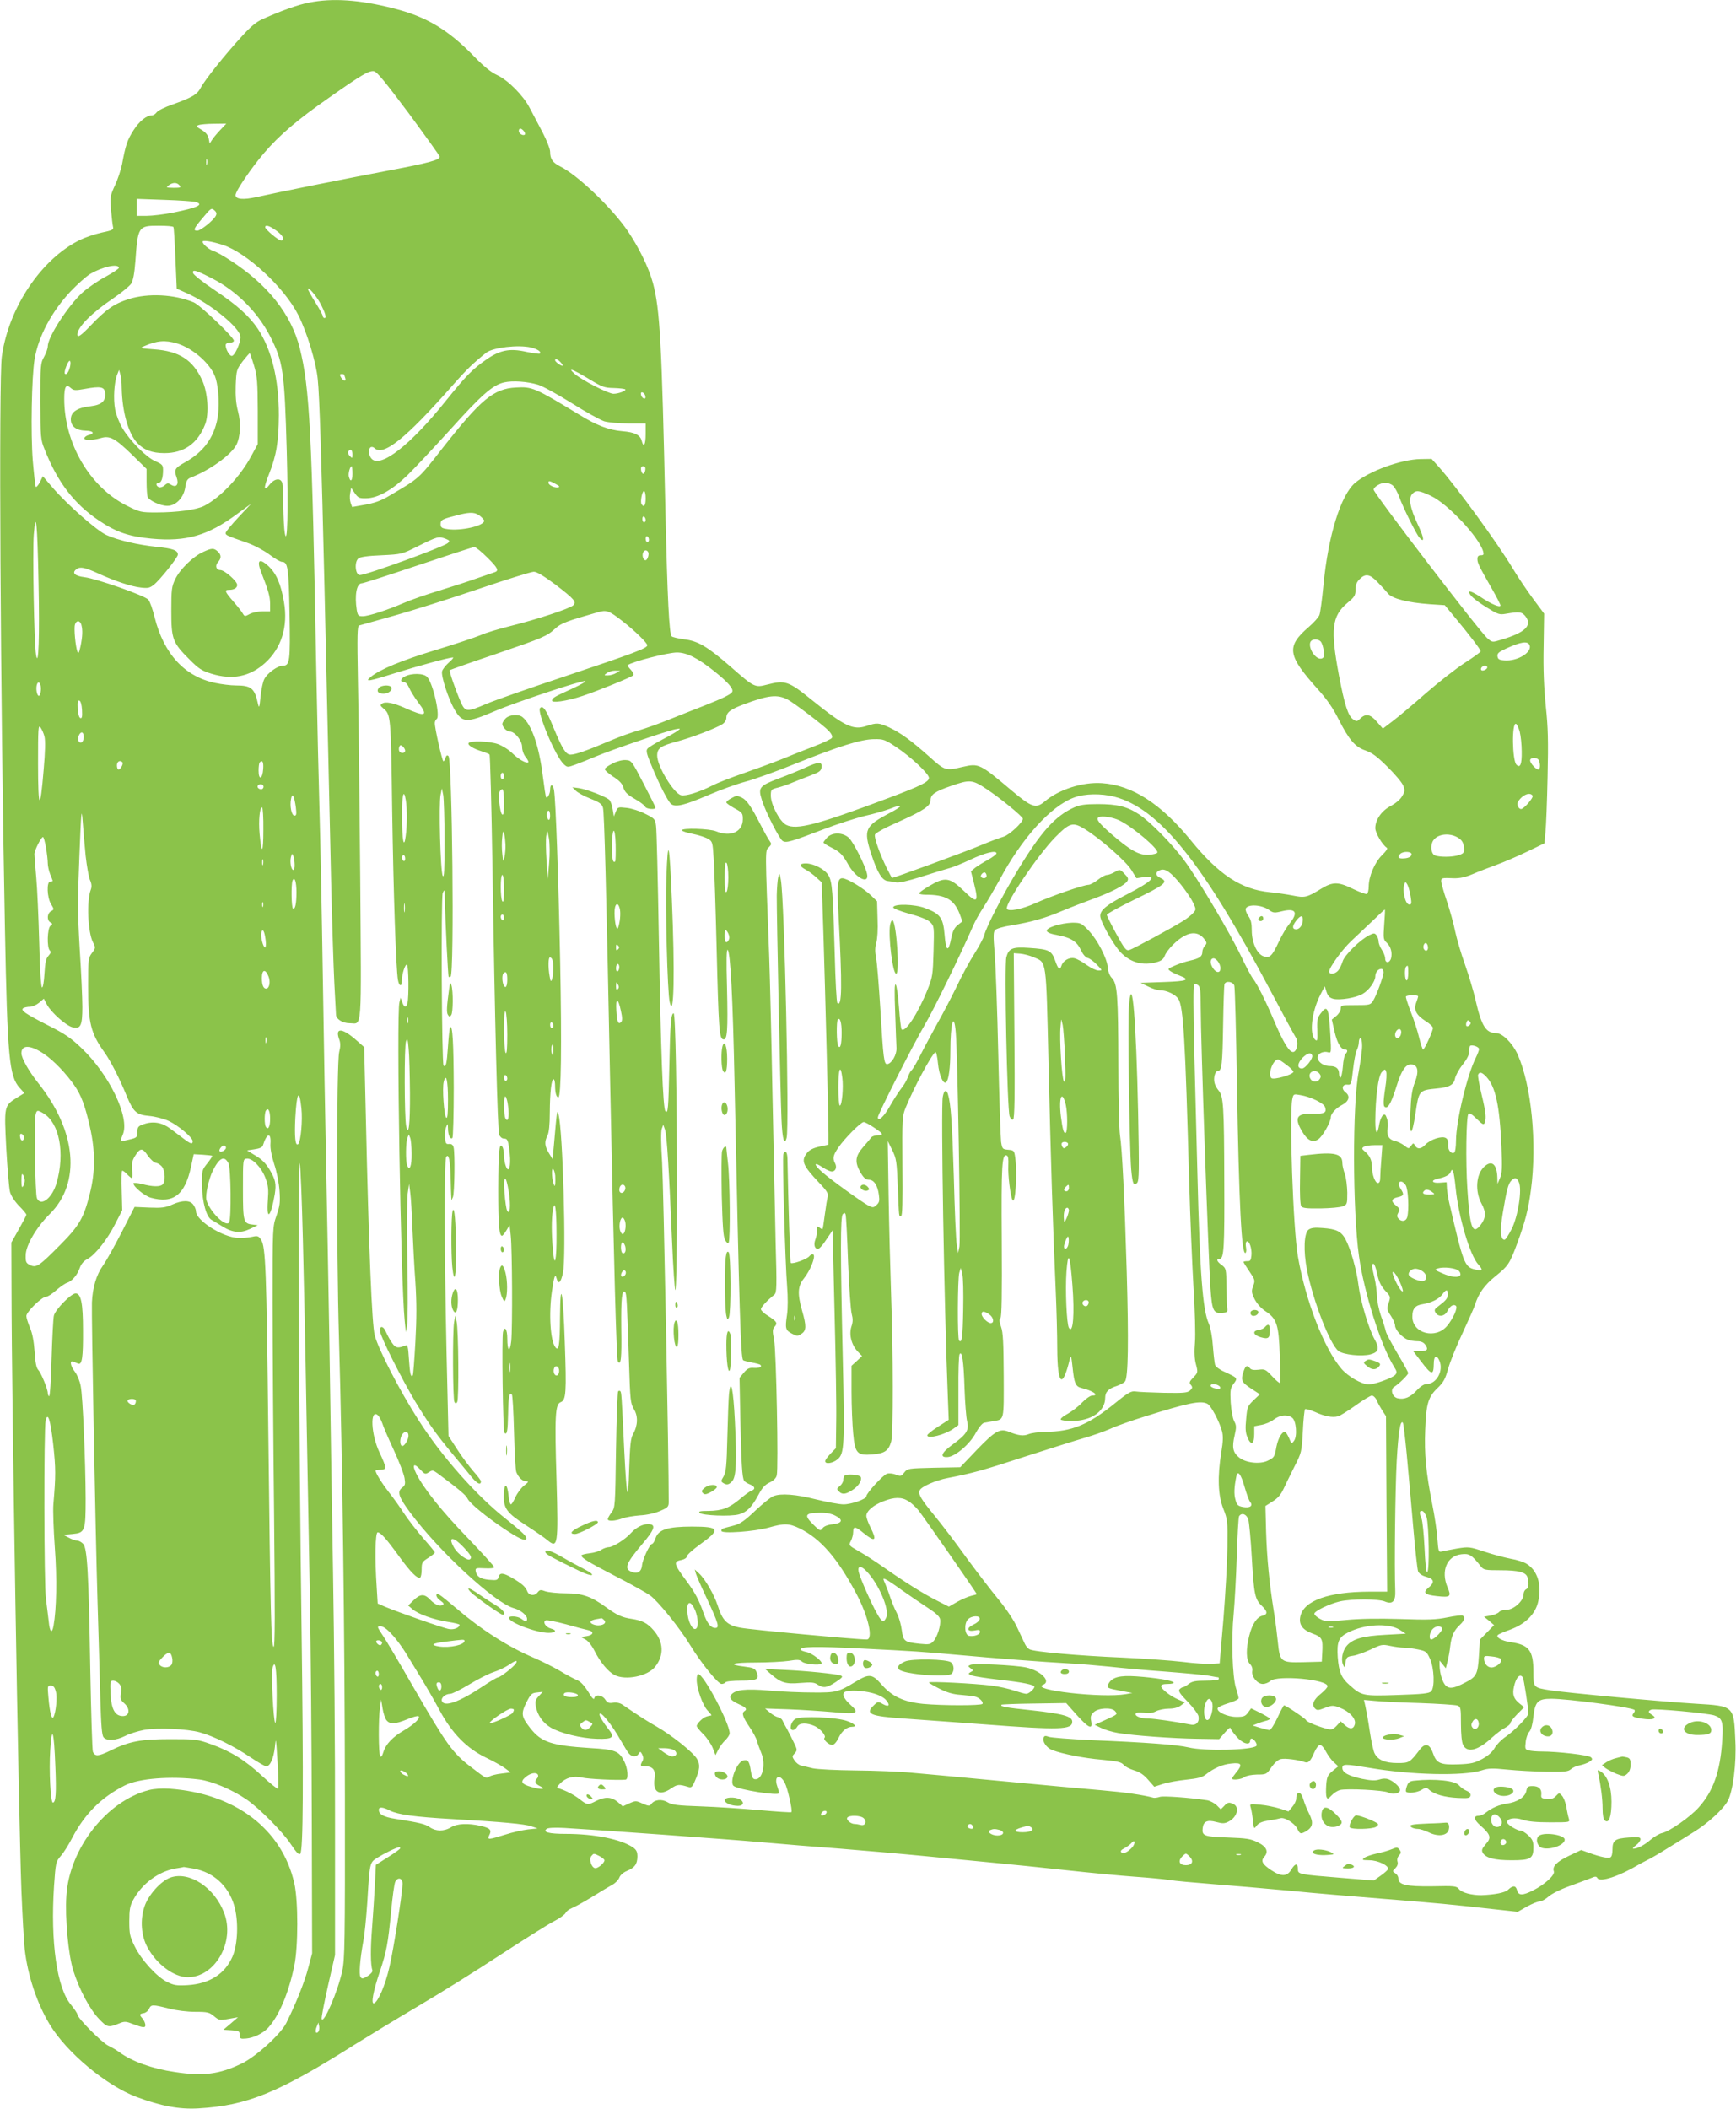 <?xml version="1.0" standalone="no"?>
<!DOCTYPE svg PUBLIC "-//W3C//DTD SVG 20010904//EN"
 "http://www.w3.org/TR/2001/REC-SVG-20010904/DTD/svg10.dtd">
<svg version="1.0" xmlns="http://www.w3.org/2000/svg"
 width="1054pt" height="1280pt" viewBox="0 0 1054 1280"
 preserveAspectRatio="xMidYMid meet">
<g transform="translate(0,1280) scale(0.1,-0.1)"
fill="#8bc34a" stroke="none">
<path d="M1875 12784 c-65 -13 -160 -46 -281 -100 -37 -16 -73 -46 -127 -106
-102 -111 -224 -264 -248 -310 -22 -42 -53 -60 -174 -103 -44 -15 -86 -36 -94
-47 -7 -10 -20 -18 -28 -18 -33 0 -77 -35 -112 -90 -38 -59 -49 -92 -70 -207
-7 -34 -26 -92 -43 -128 -29 -63 -30 -71 -24 -148 4 -45 9 -91 12 -103 5 -18
-3 -22 -70 -36 -41 -9 -99 -29 -130 -44 -235 -115 -434 -411 -475 -708 -19
-138 -9 -2038 19 -3476 15 -781 26 -891 89 -962 l29 -32 -44 -27 c-80 -51 -79
-50 -66 -308 7 -124 17 -244 23 -266 7 -24 29 -57 55 -84 24 -24 44 -48 44
-53 0 -5 -21 -45 -46 -89 l-45 -80 1 -297 c1 -679 42 -3148 60 -3637 6 -148
15 -308 20 -355 18 -159 74 -328 152 -457 103 -170 342 -370 528 -440 148 -55
259 -76 375 -69 296 17 486 95 953 390 85 53 258 158 385 233 128 75 349 213
492 307 143 93 289 185 325 204 36 18 69 42 74 52 5 11 22 23 37 29 16 6 71
36 123 68 52 32 108 66 125 75 17 9 35 28 41 42 5 15 24 32 46 41 48 20 63 41
64 87 0 29 -6 41 -27 56 -72 49 -232 82 -408 82 -104 0 -143 11 -115 31 9 6
49 8 105 5 210 -12 987 -68 1190 -86 121 -11 342 -29 490 -40 149 -12 378 -32
510 -45 132 -13 319 -31 415 -40 96 -9 294 -29 440 -45 146 -16 335 -34 420
-40 85 -6 180 -15 210 -20 30 -5 150 -16 265 -25 116 -9 325 -27 465 -40 140
-14 401 -36 580 -50 301 -24 402 -33 695 -66 l110 -12 56 32 c31 17 65 31 77
31 11 0 35 13 53 29 19 17 72 44 128 64 53 19 111 41 129 48 28 12 34 12 41 0
17 -26 132 12 251 83 14 8 39 21 55 29 17 8 71 39 120 70 50 30 121 75 158 98
87 53 182 141 208 191 31 61 52 224 45 363 -9 213 -7 211 -241 225 -202 12
-780 66 -880 81 -106 17 -105 16 -105 110 0 133 -26 167 -141 183 -52 8 -90
30 -74 44 6 5 39 19 75 32 94 35 154 96 170 174 21 101 -6 185 -71 225 -17 11
-61 25 -98 31 -36 7 -108 26 -159 43 -90 30 -95 30 -165 19 -39 -7 -81 -15
-93 -18 -20 -5 -21 -1 -27 78 -3 46 -17 139 -31 208 -38 193 -49 306 -43 452
6 159 18 200 76 255 36 35 46 54 63 115 11 40 50 138 88 218 37 80 71 156 75
170 21 69 58 121 125 175 76 61 86 75 131 197 50 136 68 207 84 326 38 285 3
635 -81 823 -31 68 -92 129 -130 129 -62 0 -89 43 -124 195 -12 55 -42 154
-65 220 -24 66 -50 157 -60 202 -9 46 -32 129 -51 185 -19 56 -34 110 -34 120
0 20 4 21 76 18 37 -1 70 6 115 25 35 15 100 40 144 56 44 16 128 52 186 80
l106 51 6 67 c4 36 10 188 13 336 5 219 3 300 -11 430 -11 112 -16 221 -13
361 l3 200 -67 90 c-37 50 -93 133 -124 185 -92 153 -339 492 -447 614 l-45
50 -68 -1 c-116 -2 -310 -72 -396 -144 -87 -73 -164 -319 -193 -623 -8 -85
-19 -166 -24 -179 -5 -14 -35 -48 -66 -74 -137 -119 -129 -171 58 -379 54 -60
91 -114 123 -178 64 -127 102 -171 165 -192 40 -14 70 -36 133 -99 45 -44 88
-95 95 -113 12 -29 11 -36 -6 -65 -11 -20 -39 -43 -68 -59 -56 -28 -95 -84
-95 -135 0 -29 43 -102 70 -119 7 -4 -4 -21 -29 -45 -44 -43 -81 -129 -81
-190 0 -21 -5 -42 -10 -45 -6 -4 -43 10 -83 29 -91 45 -124 46 -196 2 -86 -53
-99 -56 -172 -41 -35 7 -98 16 -139 20 -174 17 -310 106 -480 315 -181 222
-356 335 -540 347 -116 8 -261 -38 -347 -111 -54 -45 -77 -38 -203 68 -191
161 -197 164 -294 142 -106 -25 -108 -24 -204 62 -110 98 -175 145 -243 177
-64 29 -75 30 -138 9 -83 -27 -133 -2 -336 161 -138 112 -159 118 -268 90 -73
-19 -78 -17 -219 107 -143 124 -199 158 -284 168 -36 5 -71 13 -76 18 -15 15
-26 228 -38 762 -22 1013 -33 1225 -76 1383 -25 93 -85 215 -154 317 -97 140
-300 335 -407 389 -48 24 -63 46 -63 90 0 17 -21 70 -46 118 -26 49 -61 115
-78 148 -39 76 -133 170 -199 200 -35 16 -79 51 -137 111 -160 165 -292 243
-490 293 -208 53 -372 64 -515 35z m607 -672 c103 -140 188 -258 188 -263 0
-20 -71 -39 -311 -84 -258 -49 -673 -132 -801 -161 -81 -18 -128 -14 -128 12
0 24 98 168 174 256 91 107 205 204 395 336 196 138 239 163 270 160 19 -2 66
-60 213 -256z m-1143 -99 c-20 -21 -43 -48 -51 -61 l-15 -23 -6 31 c-5 21 -18
37 -43 52 -32 19 -35 23 -18 29 10 4 53 8 94 8 l74 1 -35 -37z m1841 -8 c7 -9
10 -18 7 -21 -10 -11 -37 5 -37 21 0 19 14 19 30 0z m-1923 -202 c-3 -10 -5
-4 -5 12 0 17 2 24 5 18 2 -7 2 -21 0 -30z m-167 -128 c11 -13 6 -15 -36 -15
-45 1 -48 2 -30 15 25 19 50 19 66 0z m98 -101 c52 -15 13 -34 -135 -64 -55
-11 -129 -20 -162 -20 l-61 0 0 51 0 52 168 -6 c92 -3 177 -9 190 -13z m122
-84 c-15 -29 -92 -90 -112 -90 -28 0 -22 13 34 79 48 58 52 60 69 45 14 -12
16 -21 9 -34z m-257 -68 c3 -4 8 -90 12 -191 l8 -183 65 -29 c146 -66 322
-211 322 -265 -1 -39 -35 -114 -53 -114 -14 0 -37 40 -37 65 0 9 10 15 25 15
14 0 25 6 25 12 0 21 -205 217 -244 233 -118 49 -276 57 -394 20 -88 -28 -136
-61 -230 -159 -60 -63 -82 -78 -82 -56 0 44 85 130 217 219 50 34 99 74 109
89 12 19 20 59 26 137 15 211 18 215 142 215 47 0 87 -3 89 -8z m625 -22 c41
-29 55 -60 29 -60 -16 0 -97 68 -97 81 0 17 27 9 68 -21z m-326 -86 c147 -48
375 -259 459 -426 52 -103 108 -285 118 -388 11 -98 23 -498 41 -1260 9 -410
15 -668 40 -1775 6 -253 15 -539 20 -635 5 -96 10 -181 10 -187 0 -28 40 -53
83 -53 77 0 71 -79 64 887 -4 477 -10 1015 -14 1195 -5 277 -4 328 8 332 8 2
104 29 214 60 110 31 339 103 509 161 170 58 322 105 337 105 18 0 60 -25 130
-77 116 -89 131 -106 109 -127 -19 -19 -225 -87 -384 -126 -68 -17 -149 -41
-179 -55 -31 -13 -153 -54 -272 -90 -207 -63 -340 -118 -395 -164 -38 -31 -12
-27 149 24 138 43 328 95 351 95 6 0 -5 -14 -25 -31 -19 -17 -38 -41 -41 -53
-7 -29 38 -168 76 -233 47 -81 73 -82 244 -9 123 53 533 189 550 183 6 -3 -29
-23 -79 -46 -114 -52 -118 -55 -123 -71 -7 -19 87 -6 184 26 91 30 295 113
308 125 6 5 0 19 -14 34 -13 14 -22 26 -19 28 26 21 244 77 299 77 60 0 127
-34 227 -114 85 -68 119 -108 108 -126 -9 -15 -57 -38 -165 -81 -52 -20 -147
-58 -210 -83 -63 -26 -148 -56 -189 -68 -41 -11 -122 -40 -180 -65 -136 -58
-208 -83 -237 -83 -28 0 -49 33 -104 165 -44 108 -63 136 -81 118 -21 -21 93
-294 144 -341 22 -20 22 -20 72 -2 28 10 84 33 125 50 93 39 432 155 480 164
32 6 34 6 16 -8 -10 -8 -53 -33 -96 -55 -42 -22 -83 -47 -89 -55 -10 -11 -5
-32 24 -101 48 -117 100 -218 119 -234 26 -22 83 -8 225 53 72 31 174 68 227
82 53 14 190 63 303 109 264 106 398 148 477 149 57 1 66 -2 135 -48 90 -60
199 -162 199 -187 0 -24 -48 -48 -245 -122 -431 -162 -559 -196 -622 -163 -39
20 -93 123 -93 177 0 37 2 39 43 49 23 6 65 20 92 32 28 11 77 31 110 43 50
19 61 27 63 49 4 35 -18 34 -99 -3 -35 -16 -108 -46 -162 -66 -116 -44 -125
-55 -102 -128 22 -73 107 -239 127 -251 22 -13 49 -5 243 69 83 32 197 69 255
83 58 13 126 33 152 43 85 34 85 19 0 -25 -150 -79 -160 -101 -113 -247 37
-114 67 -163 101 -166 14 -1 36 -5 50 -8 16 -4 71 8 150 33 69 22 145 45 170
52 25 6 83 30 130 52 88 42 160 60 160 39 0 -6 -23 -23 -51 -39 -28 -15 -63
-37 -78 -48 l-26 -22 19 -75 c29 -116 19 -123 -63 -43 -86 82 -113 86 -209 29
-34 -20 -62 -40 -62 -45 0 -4 17 -8 39 -8 123 0 173 -28 208 -118 l16 -44 -28
-22 c-21 -17 -31 -37 -40 -81 -17 -88 -32 -80 -40 22 -9 104 -26 127 -119 162
-64 24 -186 27 -193 5 -2 -7 38 -23 99 -40 68 -18 111 -36 126 -51 24 -24 24
-27 20 -176 -4 -142 -6 -157 -36 -232 -58 -145 -136 -264 -158 -242 -4 4 -11
64 -16 135 -5 70 -14 132 -20 137 -7 7 -8 -46 -3 -170 3 -99 7 -197 8 -217 1
-40 -28 -91 -55 -96 -21 -4 -25 30 -43 335 -9 142 -20 281 -26 310 -7 37 -7
62 1 90 7 23 11 83 8 146 l-3 107 -35 34 c-45 44 -147 106 -176 106 -29 0 -33
-35 -23 -225 23 -431 21 -561 -7 -532 -5 4 -12 137 -16 295 -11 385 -15 442
-39 481 -22 36 -88 70 -136 71 -42 0 -42 -16 -1 -38 17 -9 46 -30 64 -47 l33
-30 11 -335 c11 -361 30 -1084 30 -1191 l0 -66 -55 -12 c-37 -8 -61 -20 -75
-38 -38 -48 -27 -75 73 -181 48 -50 58 -67 52 -85 -3 -12 -11 -60 -17 -107 -6
-47 -12 -87 -14 -89 -2 -2 -10 2 -19 9 -13 11 -15 8 -15 -18 0 -17 -4 -42 -10
-56 -11 -30 -4 -56 16 -56 8 0 31 25 51 57 l38 56 12 -504 c7 -277 12 -575 10
-661 l-2 -157 -32 -33 c-18 -19 -33 -39 -33 -46 0 -20 47 -13 76 12 40 34 43
82 31 606 -15 654 -15 866 0 881 10 10 13 9 17 -2 3 -8 10 -138 15 -289 6
-151 16 -293 22 -314 8 -30 8 -49 -2 -78 -15 -48 0 -110 39 -151 l26 -27 -32
-30 -32 -29 0 -158 c0 -87 5 -201 10 -253 11 -121 24 -135 118 -127 73 6 97
22 113 79 13 48 12 536 -1 898 -5 146 -12 414 -15 595 l-5 330 27 -55 c25 -51
28 -68 34 -225 8 -195 6 -175 20 -175 8 0 10 90 8 303 -2 290 -1 304 20 355
49 121 157 322 180 336 5 4 12 -26 16 -69 7 -72 33 -130 50 -113 15 14 25 88
25 188 0 173 22 245 33 113 11 -125 30 -1258 22 -1298 l-8 -40 -8 50 c-5 28
-13 214 -18 415 -10 329 -18 443 -36 501 -10 30 -24 22 -31 -18 -12 -63 8
-1263 31 -1829 l5 -131 -65 -42 c-36 -23 -65 -46 -65 -52 0 -24 107 3 160 41
l29 21 0 209 c-1 115 2 214 7 221 15 25 25 -43 30 -206 3 -88 10 -179 16 -202
13 -53 -4 -79 -91 -142 -67 -49 -77 -78 -27 -74 46 3 135 79 170 146 19 34 39
59 51 62 11 2 36 6 55 10 68 11 65 -2 64 277 -1 199 -4 262 -16 295 -11 31
-12 45 -4 53 8 8 10 144 8 474 -3 460 1 524 31 513 8 -3 11 -22 9 -61 -3 -58
13 -190 26 -210 17 -27 29 162 16 257 -6 44 -8 46 -43 49 -34 3 -36 5 -43 48
-3 25 -11 263 -17 530 -6 267 -16 543 -22 614 -9 107 -8 131 3 142 8 8 52 21
99 28 121 20 202 43 304 86 50 21 135 54 190 74 114 42 193 83 209 108 9 14 5
23 -17 45 -27 28 -28 28 -58 11 -17 -10 -39 -18 -48 -18 -10 0 -35 -13 -56
-30 -21 -16 -46 -30 -56 -30 -30 0 -226 -68 -319 -110 -83 -38 -169 -55 -177
-35 -11 31 188 325 292 432 89 90 108 96 180 52 92 -56 251 -195 284 -249 l31
-50 45 7 c88 12 49 -27 -105 -106 -122 -63 -160 -94 -160 -130 0 -32 79 -173
123 -220 60 -63 136 -84 220 -60 27 7 41 18 48 37 14 37 76 100 122 123 47 25
88 18 117 -18 18 -23 19 -28 5 -43 -8 -9 -15 -26 -15 -37 0 -28 -17 -40 -75
-53 -27 -6 -70 -20 -94 -31 -42 -18 -43 -20 -25 -33 10 -7 35 -19 56 -27 67
-26 48 -34 -97 -39 l-140 -5 45 -22 c25 -13 58 -23 73 -23 40 0 93 -25 111
-52 31 -48 42 -243 66 -1113 6 -209 18 -495 26 -635 9 -142 13 -291 9 -338 -5
-55 -3 -99 6 -132 13 -49 12 -51 -16 -80 -24 -25 -26 -32 -15 -45 11 -13 11
-19 -4 -33 -15 -15 -37 -17 -159 -15 -78 2 -156 5 -172 8 -27 4 -44 -5 -130
-75 -160 -129 -260 -169 -419 -170 -39 -1 -84 -7 -101 -14 -31 -13 -62 -9
-121 15 -53 21 -82 5 -192 -109 l-102 -107 -160 -3 c-157 -4 -160 -4 -180 -29
-18 -23 -22 -24 -50 -13 -16 7 -41 10 -54 6 -23 -6 -126 -118 -126 -137 0 -17
-90 -49 -139 -49 -25 0 -100 14 -166 30 -122 31 -213 38 -259 20 -15 -5 -64
-45 -110 -88 -66 -63 -93 -81 -132 -91 -74 -19 -74 -19 -74 -32 0 -19 201 -4
287 20 95 27 123 26 188 -5 127 -63 228 -178 343 -394 74 -138 106 -280 64
-280 -65 0 -703 59 -765 71 -83 15 -110 42 -140 136 -21 65 -76 160 -112 193
l-27 25 7 -25 c4 -14 33 -81 66 -150 71 -153 79 -180 52 -180 -28 0 -50 28
-72 91 -26 76 -51 124 -104 195 -78 105 -80 117 -27 127 17 4 30 13 30 21 0 8
36 41 79 72 129 92 122 109 -47 109 -148 0 -205 -18 -222 -71 -6 -19 -16 -34
-21 -34 -14 0 -58 -95 -61 -130 -3 -38 -27 -54 -62 -40 -49 18 -36 52 65 171
76 89 84 119 33 119 -33 0 -73 -21 -104 -55 -34 -38 -109 -85 -135 -85 -11 0
-30 -7 -43 -15 -12 -9 -44 -19 -72 -22 -27 -3 -50 -9 -50 -13 0 -15 41 -40
205 -125 94 -48 188 -101 211 -117 48 -34 181 -198 244 -302 66 -108 169 -236
191 -236 10 0 21 5 24 10 3 6 47 10 96 10 98 0 112 9 91 55 -9 19 -21 24 -71
30 -109 13 -77 25 66 25 76 0 167 5 202 10 54 9 66 8 81 -5 17 -15 104 -24
117 -12 11 12 -57 65 -92 71 -19 4 -35 11 -35 15 0 18 89 20 370 6 320 -16
367 -19 600 -40 208 -19 508 -42 655 -50 66 -3 179 -13 250 -20 72 -8 225 -22
340 -30 116 -9 234 -20 264 -25 30 -6 56 -10 58 -10 2 0 3 -4 3 -10 0 -6 -33
-10 -79 -10 -63 0 -83 -4 -104 -20 -14 -11 -30 -20 -35 -20 -5 0 -14 -6 -21
-13 -8 -10 3 -27 49 -74 33 -34 62 -73 66 -87 8 -35 -12 -59 -45 -53 -94 18
-223 37 -259 37 -48 0 -86 16 -76 31 3 6 24 7 49 4 30 -5 52 -2 73 9 17 9 53
16 79 16 31 0 56 7 72 19 l25 19 -37 16 c-49 20 -107 65 -107 82 0 10 13 14
41 14 22 0 38 4 35 9 -8 12 -111 29 -226 37 -103 7 -148 -5 -170 -45 -13 -25
-9 -27 76 -43 l69 -13 -40 -7 c-141 -25 -584 25 -502 57 51 20 -13 85 -103
105 -66 14 -311 26 -337 16 -17 -7 -17 -8 0 -21 18 -13 18 -14 0 -23 -16 -10
-16 -11 8 -21 15 -5 91 -17 170 -26 138 -15 209 -30 209 -42 0 -14 -34 -43
-49 -43 -9 0 -41 9 -72 19 -30 11 -93 25 -139 31 -104 13 -380 27 -380 19 0
-3 29 -21 64 -38 45 -23 82 -34 127 -37 35 -3 74 -7 86 -10 26 -5 55 -32 48
-45 -8 -11 -241 -11 -361 0 -118 12 -189 45 -252 118 -56 64 -75 66 -155 18
-107 -65 -120 -68 -262 -67 -71 0 -192 5 -267 12 -143 12 -203 5 -228 -25 -16
-20 -3 -36 50 -60 40 -18 48 -29 30 -40 -18 -11 -11 -35 29 -94 22 -32 43 -71
47 -87 4 -16 16 -49 26 -73 30 -72 6 -168 -41 -159 -11 2 -18 19 -23 52 -8 57
-18 70 -47 61 -39 -12 -84 -132 -57 -154 27 -23 276 -62 276 -44 0 6 -5 24
-11 42 -22 62 16 79 46 20 17 -32 48 -169 40 -177 -2 -3 -89 3 -192 12 -103 9
-264 20 -358 23 -143 5 -175 9 -202 25 -35 21 -80 16 -99 -11 -10 -13 -16 -13
-53 3 -39 18 -42 18 -81 1 l-39 -18 -31 27 c-38 31 -77 33 -130 6 -51 -26 -55
-25 -99 9 -34 27 -80 51 -125 66 -18 5 -18 7 4 30 34 36 82 49 133 37 34 -9
217 -18 265 -13 19 2 14 67 -8 111 -32 63 -53 72 -208 81 -234 15 -295 35
-362 120 -55 70 -58 88 -24 157 26 51 33 57 64 60 l35 4 -24 -26 c-19 -20 -23
-32 -18 -61 9 -53 43 -102 91 -130 58 -34 184 -65 278 -68 100 -3 113 8 71 60
-29 37 -53 76 -53 87 0 32 76 -62 130 -159 19 -33 40 -68 48 -77 19 -23 48
-23 60 -1 9 14 11 14 21 -5 8 -16 9 -28 1 -41 -15 -28 -13 -31 19 -31 45 0 63
-24 55 -75 -12 -83 30 -108 101 -59 37 25 47 26 103 9 19 -6 25 -2 41 36 31
71 33 100 12 135 -24 40 -153 143 -244 195 -63 36 -111 67 -206 132 -17 12
-37 16 -59 13 -26 -4 -35 0 -48 20 -19 28 -61 33 -66 7 -2 -11 -15 2 -37 40
-23 36 -45 61 -65 69 -17 7 -65 32 -106 57 -41 24 -111 59 -155 78 -160 68
-321 171 -471 299 -48 41 -96 80 -106 85 -29 16 -23 -18 8 -37 17 -12 21 -19
13 -24 -18 -12 -47 0 -77 31 -35 37 -60 37 -101 -3 l-33 -32 26 -22 c34 -30
126 -63 213 -77 40 -6 73 -14 73 -18 0 -17 -33 -31 -63 -26 -34 5 -309 102
-388 135 l-46 20 -6 98 c-12 174 -9 334 6 334 18 0 52 -38 131 -147 68 -94
111 -137 127 -127 5 3 9 25 9 49 0 41 3 47 40 70 22 14 40 29 40 33 0 4 -32
43 -71 87 -38 44 -91 112 -116 150 -25 39 -67 97 -93 130 -42 54 -80 115 -80
130 0 3 14 5 30 5 39 0 38 11 -5 103 -53 110 -60 269 -11 228 8 -7 20 -29 27
-49 6 -20 38 -94 70 -163 32 -69 61 -145 65 -169 6 -37 4 -45 -15 -59 -31 -24
-21 -56 48 -149 176 -237 516 -551 630 -582 41 -11 81 -43 81 -65 0 -19 -10
-18 -34 0 -22 17 -76 20 -76 6 0 -28 167 -91 241 -91 44 0 53 16 14 26 -32 8
-53 42 -31 50 8 3 63 -8 123 -24 59 -17 121 -33 136 -36 37 -9 29 -30 -13 -36
l-33 -5 27 -15 c17 -8 40 -38 57 -72 34 -67 81 -123 120 -144 68 -34 202 -7
247 51 55 69 51 152 -10 221 -38 44 -69 59 -133 69 -57 8 -91 23 -156 71 -89
65 -144 84 -243 84 -49 0 -105 6 -124 12 -29 11 -35 10 -47 -5 -18 -25 -54
-22 -64 6 -11 27 -32 46 -92 81 -55 32 -75 33 -82 5 -5 -19 -11 -21 -57 -17
-54 5 -76 20 -82 53 -3 18 2 20 55 17 35 -2 57 1 57 7 0 6 -73 86 -162 179
-157 162 -267 300 -311 389 -27 54 -15 67 24 25 28 -30 31 -31 53 -17 21 14
25 13 53 -7 125 -93 171 -131 181 -152 12 -28 113 -111 224 -185 84 -56 124
-75 133 -62 8 13 -20 40 -125 124 -179 141 -392 382 -532 603 -112 175 -240
423 -263 510 -17 64 -36 523 -54 1329 l-10 420 -43 38 c-87 78 -135 84 -110
13 10 -26 10 -45 1 -82 -16 -66 -17 -1200 -1 -1739 21 -727 35 -1786 36 -2780
1 -880 -1 -988 -16 -1056 -27 -126 -114 -326 -125 -292 -3 7 15 97 38 200 l43
188 0 785 c1 432 -5 1120 -12 1530 -7 410 -17 1038 -22 1395 -6 358 -15 846
-20 1085 -5 239 -14 750 -20 1135 -6 385 -15 837 -20 1005 -5 168 -14 559 -20
870 -26 1439 -40 1707 -100 1947 -52 207 -196 388 -425 535 -38 25 -81 49 -95
53 -28 8 -70 43 -70 58 0 11 56 2 122 -19z m-630 -139 c1 -5 -36 -30 -82 -55
-47 -25 -110 -69 -141 -97 -89 -83 -209 -269 -209 -325 0 -13 -10 -41 -22 -63
-22 -38 -23 -50 -23 -270 1 -224 1 -232 27 -295 78 -198 179 -329 330 -430
104 -70 181 -96 317 -109 212 -20 343 18 521 150 l85 62 -77 -82 c-43 -46 -78
-88 -78 -96 0 -13 6 -16 130 -59 43 -15 101 -46 135 -71 33 -25 67 -45 77 -45
36 0 41 -37 46 -315 5 -289 2 -315 -41 -315 -31 0 -94 -45 -112 -81 -9 -16
-19 -65 -23 -107 -7 -68 -9 -73 -16 -42 -20 93 -41 110 -134 110 -31 0 -88 7
-125 15 -186 39 -312 176 -368 398 -12 49 -29 97 -38 107 -20 25 -315 128
-388 137 -60 7 -79 27 -48 49 22 16 49 11 135 -28 96 -44 198 -78 255 -84 42
-5 54 -3 79 17 37 29 146 166 146 183 0 26 -30 37 -127 47 -116 12 -237 40
-307 72 -59 27 -237 184 -326 287 l-60 70 -18 -37 c-11 -20 -22 -32 -25 -27
-3 6 -11 77 -18 159 -13 164 -7 505 11 615 23 138 103 288 219 412 41 43 94
90 118 105 77 45 171 65 175 38z m570 -67 c145 -75 271 -201 347 -347 80 -157
88 -207 102 -701 10 -360 4 -583 -12 -495 -4 22 -8 94 -9 160 0 66 -3 130 -6
143 -9 33 -47 29 -77 -9 -36 -46 -38 -23 -6 58 47 116 61 202 62 363 0 219
-44 398 -128 525 -53 78 -125 143 -263 235 -73 49 -128 93 -130 103 -5 24 17
18 120 -35z m651 -146 c32 -60 41 -92 28 -92 -6 0 -11 5 -11 11 0 6 -20 44
-45 83 -25 40 -45 76 -45 81 0 18 48 -38 73 -83z m-869 -246 c102 -31 212
-131 236 -214 19 -66 23 -178 10 -244 -23 -118 -87 -203 -197 -264 -61 -34
-68 -45 -51 -90 16 -44 -1 -66 -33 -46 -18 11 -24 11 -40 -4 -10 -9 -25 -14
-34 -11 -19 8 -20 27 -1 27 16 0 26 30 26 78 0 29 -5 35 -47 53 -54 23 -153
122 -200 201 -18 30 -38 81 -44 113 -12 64 -6 167 13 213 l11 27 7 -25 c5 -14
9 -52 9 -85 3 -145 40 -275 94 -333 40 -43 91 -62 165 -62 120 0 203 59 248
176 24 64 16 191 -18 265 -57 125 -139 178 -293 189 -85 6 -88 7 -60 19 78 34
127 38 199 17z m2150 -25 c40 -10 64 -26 54 -37 -4 -3 -41 2 -84 11 -98 22
-158 11 -241 -47 -85 -59 -123 -98 -248 -253 -213 -266 -393 -406 -448 -350
-19 19 -23 60 -6 71 6 3 16 1 22 -5 53 -53 189 56 474 379 89 101 127 137 206
200 41 31 193 49 271 31z m-1681 -112 c19 -65 21 -98 22 -274 l0 -200 -38 -70
c-67 -126 -188 -254 -287 -305 -46 -24 -165 -40 -290 -40 -94 0 -100 1 -180
41 -225 113 -380 378 -380 649 0 74 11 92 40 65 17 -15 26 -16 87 -5 93 17
117 12 121 -23 6 -50 -20 -74 -86 -82 -83 -9 -122 -35 -122 -80 0 -43 33 -68
93 -69 44 -1 54 -17 16 -26 -12 -3 -24 -11 -27 -18 -5 -16 47 -16 99 -1 55 17
87 0 191 -101 l88 -86 0 -76 c0 -42 3 -84 6 -93 9 -23 78 -55 120 -55 52 0
100 50 109 114 6 39 12 49 34 58 113 43 244 137 276 198 25 49 29 132 10 203
-12 46 -16 90 -14 158 4 93 5 96 43 147 22 28 41 50 43 48 2 -2 14 -37 26 -77z
m1862 21 c10 -11 14 -20 9 -20 -12 1 -44 25 -44 34 0 12 17 6 35 -14z m-2979
-22 c-7 -34 -22 -56 -32 -46 -8 9 18 78 29 78 5 0 7 -14 3 -32z m3153 -80 c77
-47 91 -52 148 -53 35 -1 66 -5 69 -8 9 -8 -41 -27 -71 -27 -31 0 -193 83
-236 121 -47 42 -15 30 90 -33z m-1489 28 c0 -2 3 -11 6 -20 9 -23 -13 -20
-26 4 -9 16 -8 20 5 20 8 0 15 -2 15 -4z m1177 -61 c27 -8 118 -58 203 -111
85 -54 175 -103 199 -111 25 -7 90 -13 148 -13 l103 0 0 -65 c0 -65 -12 -86
-24 -40 -9 35 -42 52 -117 58 -83 7 -156 35 -260 99 -272 165 -288 172 -387
166 -135 -7 -213 -72 -447 -370 -147 -188 -135 -177 -325 -289 -47 -28 -87
-42 -143 -52 l-79 -14 -9 25 c-5 13 -7 40 -3 58 l6 34 22 -33 c20 -28 27 -32
68 -31 71 0 159 50 253 141 44 43 160 167 258 275 192 213 257 270 327 287 53
12 140 6 207 -14z m651 -69 c3 -12 -1 -17 -10 -14 -7 3 -15 13 -16 22 -3 12 1
17 10 14 7 -3 15 -13 16 -22z m-1778 -353 c0 -25 -1 -26 -16 -11 -9 9 -13 21
-10 27 13 20 26 11 26 -16z m0 -119 c0 -44 -13 -53 -22 -16 -5 18 7 62 17 62
3 0 5 -21 5 -46z m1778 24 c-2 -13 -7 -23 -13 -23 -5 0 -11 10 -13 23 -2 15 2
22 13 22 11 0 15 -7 13 -22z m-545 -85 c24 -13 28 -18 15 -21 -20 -4 -58 14
-58 28 0 14 6 13 43 -7z m5084 -10 c11 -10 28 -40 38 -68 23 -64 103 -225 122
-247 34 -38 30 -3 -9 79 -48 102 -58 161 -33 186 23 24 41 21 114 -13 102 -49
290 -249 316 -337 5 -19 2 -23 -14 -23 -15 0 -21 -6 -21 -23 0 -24 9 -42 89
-182 28 -49 51 -94 51 -99 0 -16 -53 6 -118 49 -37 25 -69 40 -71 34 -5 -17
28 -47 106 -96 68 -42 77 -45 116 -38 82 14 98 12 120 -17 41 -55 -4 -98 -150
-141 -52 -16 -53 -16 -82 9 -46 38 -691 881 -691 902 0 17 42 42 71 42 15 0
36 -8 46 -17z m-4537 -78 c0 -43 -11 -58 -25 -34 -9 14 4 79 15 79 6 0 10 -20
10 -45z m-1006 -106 c14 -11 26 -25 26 -29 0 -32 -144 -64 -225 -51 -34 5 -40
10 -40 31 0 26 9 30 120 58 64 15 90 13 119 -9z m1006 -25 c0 -8 -4 -14 -10
-14 -5 0 -10 9 -10 21 0 11 5 17 10 14 6 -3 10 -13 10 -21z m-3686 -381 c7
-323 0 -523 -15 -438 -12 67 -22 623 -14 730 13 160 22 71 29 -292z m3706 261
c0 -8 -4 -14 -10 -14 -5 0 -10 9 -10 21 0 11 5 17 10 14 6 -3 10 -13 10 -21z
m-1234 6 c24 -10 26 -13 13 -26 -23 -22 -494 -194 -534 -194 -28 0 -35 79 -9
101 11 9 59 16 140 19 123 6 125 7 217 53 125 62 129 63 173 47z m251 -112
c66 -65 74 -82 46 -91 -10 -3 -58 -20 -108 -37 -49 -18 -153 -51 -230 -75 -77
-23 -171 -56 -210 -73 -99 -43 -218 -82 -253 -82 -26 0 -30 4 -36 38 -14 90
-1 162 31 162 10 0 164 50 343 110 179 60 332 110 340 110 8 0 43 -28 77 -62z
m978 32 c8 -13 -4 -50 -16 -50 -13 0 -22 27 -15 45 6 17 22 20 31 5z m4429
-183 c22 -23 51 -54 63 -69 26 -31 117 -55 254 -65 l91 -6 67 -81 c84 -101
151 -189 151 -199 0 -4 -44 -36 -97 -70 -54 -35 -161 -119 -238 -186 -77 -68
-167 -143 -200 -168 l-59 -45 -36 41 c-39 47 -69 52 -101 20 -18 -18 -23 -19
-42 -6 -32 21 -53 86 -88 270 -52 278 -43 358 52 438 43 36 49 45 49 80 0 29
7 47 25 64 35 36 62 31 109 -18z m-4583 -238 c72 -56 149 -131 149 -145 0 -18
-80 -48 -495 -187 -214 -71 -430 -147 -480 -168 -121 -52 -131 -52 -159 14
-31 72 -71 186 -65 190 2 2 125 46 274 96 298 102 314 109 367 157 35 32 68
44 253 97 58 17 70 13 156 -54z m-3287 -21 c9 -34 7 -71 -5 -130 -9 -41 -13
-48 -19 -33 -12 33 -22 142 -15 164 8 28 31 27 39 -1z m7526 -103 c6 -8 14
-32 17 -54 4 -32 2 -42 -11 -47 -33 -13 -83 57 -71 97 8 23 47 25 65 4z m1267
-21 c16 -43 -74 -98 -152 -92 -32 2 -41 7 -43 25 -3 17 7 26 50 46 92 42 134
49 145 21z m-257 -134 c0 -12 -28 -25 -36 -17 -9 9 6 27 22 27 8 0 14 -5 14
-10z m-5290 -35 c-14 -8 -36 -14 -50 -14 -24 0 -24 0 -6 14 11 8 34 15 50 15
l31 -1 -25 -14z m-3492 -106 c-2 -19 -7 -33 -13 -32 -12 3 -19 49 -10 71 10
26 27 -2 23 -39z m4533 -54 c40 -21 220 -158 251 -191 17 -18 24 -34 19 -42
-4 -7 -52 -30 -107 -51 -54 -21 -144 -56 -199 -79 -55 -22 -159 -60 -231 -85
-72 -25 -158 -58 -190 -75 -82 -41 -161 -65 -189 -58 -45 11 -145 176 -145
240 0 45 21 59 121 86 84 22 238 81 275 105 14 9 24 25 24 39 0 32 25 51 105
81 149 56 203 62 266 30z m-4283 -64 c2 -40 0 -52 -10 -49 -8 3 -14 25 -16 57
-2 40 0 52 10 49 8 -3 14 -25 16 -57z m8729 -132 c6 -24 12 -79 12 -121 1 -76
-9 -102 -32 -79 -26 26 -29 257 -3 248 6 -2 16 -23 23 -48z m-8957 -29 c6 -24
5 -90 -5 -202 -21 -259 -34 -245 -34 37 0 215 1 238 15 220 8 -11 19 -35 24
-55z m238 -11 c-4 -27 -23 -36 -32 -14 -8 22 13 60 26 47 5 -5 8 -20 6 -33z
m8836 -135 c9 -24 7 -54 -4 -54 -15 0 -50 38 -50 55 0 20 46 20 54 -1z m-8601
-10 c8 -9 -11 -44 -23 -44 -6 0 -10 11 -10 25 0 23 18 34 33 19z m855 -41 c-4
-62 -28 -71 -28 -10 0 24 3 47 7 50 16 17 24 3 21 -40z m4392 -122 c82 -54
220 -167 220 -180 0 -23 -83 -99 -117 -109 -21 -6 -81 -28 -133 -50 -110 -46
-542 -204 -545 -200 -2 2 -16 30 -33 63 -39 80 -75 179 -70 199 2 10 58 41
147 80 151 68 191 95 191 131 0 33 28 52 121 84 117 41 132 40 219 -18z
m-4390 14 c0 -8 -6 -15 -14 -15 -17 0 -28 14 -19 24 12 12 33 6 33 -9z m196
-123 c5 -43 4 -52 -8 -52 -18 0 -30 58 -21 102 8 40 19 19 29 -50z m4969 63
c273 -71 536 -398 950 -1180 75 -142 144 -269 152 -281 17 -27 10 -79 -12 -88
-23 -8 -59 48 -113 174 -59 139 -108 236 -134 270 -11 13 -43 74 -72 135 -68
143 -268 480 -348 586 -77 103 -206 233 -273 277 -71 47 -133 62 -249 62 -80
0 -110 -5 -146 -21 -114 -52 -199 -146 -342 -382 -88 -144 -191 -345 -202
-392 -4 -16 -30 -66 -58 -110 -28 -43 -78 -135 -110 -203 -33 -68 -86 -169
-118 -225 -31 -57 -77 -141 -100 -187 -23 -47 -48 -89 -55 -95 -7 -5 -17 -25
-23 -42 -6 -18 -24 -50 -41 -70 -16 -21 -47 -69 -69 -108 -35 -62 -72 -96 -72
-66 0 19 215 443 284 560 56 94 223 438 296 606 9 22 37 72 62 110 25 39 67
111 94 160 137 258 315 454 456 505 65 24 163 25 243 5z m2540 6 c7 -12 -53
-81 -70 -81 -16 0 -27 28 -19 43 24 42 73 63 89 38z m-8785 -366 c7 -60 18
-126 26 -145 11 -24 12 -42 5 -60 -26 -69 -18 -259 14 -320 16 -31 16 -34 -7
-64 -22 -30 -23 -38 -23 -201 0 -223 16 -286 100 -403 38 -54 89 -153 134
-263 41 -99 60 -115 138 -122 34 -3 86 -16 117 -30 58 -27 146 -101 146 -123
0 -21 -13 -17 -56 16 -21 16 -57 43 -80 60 -49 37 -103 47 -159 28 -36 -12
-40 -17 -41 -48 0 -32 -2 -35 -49 -46 -27 -7 -51 -12 -52 -10 -2 2 4 20 13 41
43 103 -81 362 -252 525 -64 61 -102 87 -204 138 -139 71 -168 91 -148 104 7
4 25 8 40 8 14 0 39 11 55 24 l29 25 19 -36 c26 -48 118 -130 157 -138 48 -11
58 11 58 124 0 53 -7 211 -16 351 -13 221 -13 297 -2 565 11 277 13 299 20
210 4 -55 12 -149 18 -210z m1079 158 c0 -144 -11 -154 -23 -22 -7 81 1 159
15 159 5 0 9 -62 8 -137z m5201 56 c83 -42 234 -171 227 -193 -2 -6 -26 -12
-53 -14 -58 -3 -110 26 -223 123 -80 70 -99 94 -81 105 18 11 90 0 130 -21z
m2060 -108 c17 -12 26 -29 28 -53 3 -32 0 -37 -29 -47 -40 -14 -124 -14 -150
-1 -22 13 -26 65 -5 92 30 40 106 45 156 9z m-8581 -54 c6 -35 11 -78 11 -96
0 -17 7 -48 15 -68 8 -19 15 -37 15 -39 0 -2 -7 -4 -15 -4 -23 0 -20 -97 5
-137 19 -32 19 -33 0 -43 -24 -13 -27 -55 -4 -68 14 -8 14 -10 0 -21 -19 -16
-22 -131 -4 -149 9 -9 7 -16 -8 -33 -15 -16 -20 -41 -24 -107 -3 -51 -9 -86
-15 -85 -6 2 -13 108 -17 275 -4 150 -12 327 -18 393 -6 66 -11 130 -11 143 1
23 41 102 52 102 4 0 12 -28 18 -63z m8291 -41 c0 -16 -21 -26 -56 -26 -26 0
-30 10 -12 28 17 17 68 15 68 -2z m-6781 -63 c1 -18 -3 -33 -8 -33 -13 0 -22
47 -15 77 7 25 8 25 15 8 4 -11 8 -35 8 -52z m-192 0 c-3 -10 -5 -4 -5 12 0
17 2 24 5 18 2 -7 2 -21 0 -30z m5574 -123 c28 -35 61 -83 72 -107 20 -42 20
-43 1 -64 -10 -12 -37 -33 -59 -47 -68 -43 -307 -172 -329 -178 -19 -5 -29 8
-79 99 -31 57 -57 109 -57 115 0 6 71 45 157 87 198 96 220 113 168 137 -31
14 -32 36 -2 47 31 13 65 -11 128 -89z m-1181 54 c0 -14 -21 -19 -33 -7 -9 9
13 34 24 27 5 -3 9 -12 9 -20z m-4190 -99 c0 -69 -8 -107 -21 -99 -10 6 -12
144 -3 169 12 30 24 -6 24 -70z m6765 -28 c6 -39 5 -47 -8 -47 -25 0 -45 86
-30 125 5 15 8 14 19 -6 6 -13 15 -45 19 -72z m-6968 -59 c-3 -7 -5 -2 -5 12
0 14 2 19 5 13 2 -7 2 -19 0 -25z m6107 -20 c26 -19 33 -20 81 -8 83 20 99 -8
44 -76 -18 -22 -47 -71 -65 -110 -40 -86 -55 -101 -92 -88 -40 13 -72 84 -72
157 0 44 -5 66 -21 88 -11 16 -18 36 -16 44 12 29 95 25 141 -7z m700 -89 c-6
-84 -5 -91 15 -110 25 -23 35 -60 27 -94 -8 -31 -36 -33 -36 -2 0 12 -9 36
-20 52 -11 17 -20 39 -20 51 0 11 -6 28 -12 37 -12 15 -16 15 -45 1 -56 -28
-152 -122 -162 -161 -6 -19 -18 -44 -27 -54 -20 -22 -54 -25 -54 -5 0 24 78
132 133 184 28 27 86 81 127 120 41 40 76 72 78 72 2 0 0 -41 -4 -91z m-494
30 c0 -32 -19 -59 -40 -59 -26 0 -25 21 1 54 25 31 39 33 39 5z m-6297 -126
c3 -24 1 -43 -3 -43 -13 0 -29 66 -23 91 8 28 19 8 26 -48z m7057 -44 c0 -20
-15 -26 -25 -9 -9 15 3 43 15 35 5 -3 10 -15 10 -26z m-1260 -125 c0 -30 -24
-31 -44 -2 -19 27 -21 55 -3 61 17 7 47 -30 47 -59z m1140 -29 c0 -25 -4 -45
-10 -45 -11 0 -14 73 -3 83 11 12 13 8 13 -38z m-150 5 c0 -25 -43 -142 -64
-175 -16 -24 -21 -25 -106 -25 -86 0 -90 -1 -90 -22 0 -12 -12 -32 -27 -44
l-27 -22 17 -75 c17 -71 39 -107 65 -107 15 0 15 -13 1 -27 -6 -6 -14 -41 -16
-77 -3 -36 -10 -66 -14 -66 -5 0 -9 10 -9 23 0 31 -18 47 -55 47 -62 0 -100
56 -55 80 12 6 30 8 42 4 21 -6 21 -5 15 107 -10 168 -18 184 -61 125 -17 -23
-21 -40 -18 -98 2 -61 0 -69 -12 -59 -38 32 -23 169 30 273 l27 52 11 -34 c8
-25 19 -36 41 -42 39 -10 138 6 178 30 38 21 77 76 77 106 0 25 17 46 37 46 7
0 13 -9 13 -20z m-6769 -28 c12 -32 4 -72 -15 -72 -17 0 -26 22 -26 64 0 54
22 58 41 8z m5863 -54 c4 -13 11 -279 16 -593 12 -728 28 -1044 52 -1029 5 3
6 19 3 34 -3 16 -2 31 4 35 15 9 33 -42 29 -84 -3 -30 -7 -36 -25 -35 -13 0
-23 -2 -23 -5 0 -3 16 -29 36 -58 34 -50 35 -54 23 -87 -12 -32 -11 -41 8 -80
14 -27 38 -55 65 -73 70 -46 82 -82 88 -268 4 -88 4 -164 2 -168 -2 -4 -23 13
-47 39 -41 44 -46 46 -84 41 -28 -3 -44 -1 -52 9 -17 21 -26 17 -38 -17 -19
-55 -14 -67 43 -105 l55 -36 -38 -36 c-36 -35 -39 -42 -45 -113 -6 -59 -4 -85
8 -113 21 -51 41 -42 41 20 l0 48 42 8 c24 4 58 18 76 32 37 29 83 33 112 12
25 -18 33 -113 11 -141 -14 -19 -15 -19 -30 18 -9 20 -20 37 -25 37 -19 0 -41
-40 -51 -89 -12 -65 -13 -67 -55 -87 -48 -22 -134 -12 -174 22 -36 30 -42 61
-25 133 11 49 11 60 -3 86 -9 17 -18 67 -21 113 -4 75 -2 87 18 114 26 35 25
35 -57 73 -28 12 -53 31 -56 42 -3 10 -9 61 -13 113 -4 58 -14 111 -25 137
-37 82 -54 302 -69 908 -6 226 -15 574 -20 775 -5 221 -6 368 0 374 6 6 15 4
25 -4 12 -10 15 -37 15 -134 0 -198 46 -1505 59 -1705 10 -138 18 -155 76
-149 26 3 29 7 26 28 -2 14 -4 74 -5 133 -1 106 -2 109 -28 129 -31 22 -36 38
-13 38 26 0 30 69 28 475 -1 448 -5 513 -34 546 -11 13 -22 33 -25 46 -8 31 3
73 20 73 24 0 28 39 32 280 2 129 6 240 8 247 9 23 53 15 60 -9z m1116 -65 c0
-4 -5 -21 -12 -39 -16 -44 1 -75 59 -112 24 -15 43 -33 43 -41 0 -18 -51 -131
-60 -131 -3 0 -14 33 -24 73 -9 39 -32 110 -51 157 -18 47 -31 88 -29 92 6 10
74 11 74 1z m-3500 -220 c0 -71 -8 -102 -21 -81 -10 16 -12 152 -2 161 13 14
23 -19 23 -80z m3812 45 c-6 -6 -15 -9 -18 -5 -4 3 -4 14 0 23 5 13 9 15 18 6
9 -9 9 -15 0 -24z m-417 -57 c-3 -12 -13 -21 -21 -21 -17 0 -19 31 -2 48 17
17 32 -1 23 -27z m-6888 -48 c-3 -10 -5 -4 -5 12 0 17 2 24 5 18 2 -7 2 -21 0
-30z m6653 -21 c0 -27 -10 -97 -21 -158 -38 -191 -37 -844 2 -1118 30 -217
132 -540 211 -668 21 -33 21 -39 8 -53 -20 -20 -127 -58 -161 -57 -43 1 -124
48 -164 94 -106 124 -218 412 -265 683 -29 169 -53 856 -34 954 7 32 8 32 48
25 63 -10 143 -49 151 -73 11 -35 -3 -42 -77 -40 -95 2 -111 -24 -64 -105 33
-57 65 -74 99 -51 27 17 77 106 77 135 0 21 32 56 70 75 40 21 49 53 20 75
-28 21 -21 51 12 47 21 -2 23 3 33 93 6 52 16 105 23 117 6 12 12 33 12 47 0
14 5 26 10 26 6 0 10 -22 10 -48z m710 -19 c0 -7 -9 -31 -19 -51 -53 -104
-121 -388 -121 -505 0 -36 -5 -69 -10 -72 -19 -12 -41 17 -38 48 4 42 -19 54
-72 38 -23 -7 -52 -23 -65 -37 -26 -28 -50 -31 -64 -6 -9 16 -11 16 -24 -2
-14 -19 -15 -19 -41 2 -15 11 -40 24 -57 27 -36 8 -52 35 -44 78 4 18 1 45 -5
61 -8 23 -13 26 -24 17 -8 -7 -17 -29 -21 -49 -12 -76 -25 -69 -25 13 1 147
18 277 40 299 18 19 20 19 26 2 4 -10 2 -53 -5 -95 -15 -101 -14 -121 5 -121
16 0 35 38 65 134 27 87 53 126 84 126 43 0 52 -38 26 -107 -18 -45 -24 -87
-28 -183 -7 -151 9 -155 31 -7 21 140 21 140 131 151 75 7 102 22 109 61 4 18
24 56 46 83 26 33 40 60 40 79 0 16 2 32 5 35 11 10 55 -5 55 -19z m-8712 -30
c58 -39 135 -120 184 -191 41 -59 65 -123 94 -252 33 -145 33 -274 -1 -406
-37 -147 -64 -193 -179 -309 -128 -129 -145 -141 -183 -123 -25 12 -28 19 -27
59 0 60 65 171 146 251 191 189 163 503 -70 795 -58 73 -102 151 -102 181 0
53 56 51 138 -5z m7699 -9 c6 -18 -42 -79 -62 -79 -31 0 -29 32 4 66 30 29 51
34 58 13z m-156 -57 c24 -17 42 -37 42 -42 -2 -17 -121 -51 -134 -38 -23 23
10 113 41 113 5 0 28 -15 51 -33z m-2697 -78 c8 -58 -2 -169 -15 -169 -5 0 -9
50 -9 110 0 115 13 146 24 59z m2897 25 c9 -11 10 -20 2 -32 -13 -22 -43 -22
-56 -1 -24 38 25 68 54 33z m1013 -19 c56 -60 81 -174 92 -425 5 -128 4 -161
-9 -190 l-15 -35 -1 37 c-2 83 -34 110 -80 67 -49 -46 -57 -147 -16 -224 29
-53 27 -87 -6 -130 -49 -62 -65 -18 -80 220 -11 169 -7 433 6 455 5 8 22 -2
50 -30 35 -34 43 -39 49 -25 11 29 7 67 -19 174 -14 58 -23 111 -21 118 8 20
24 16 50 -12z m-7194 -192 c8 -73 -4 -201 -19 -216 -18 -18 -24 43 -18 160 9
156 24 179 37 56z m-190 -63 c0 -48 -12 -71 -26 -49 -4 6 -7 28 -7 49 0 21 3
43 7 49 14 22 26 -1 26 -49z m-1375 32 c96 -59 130 -240 79 -420 -26 -93 -96
-148 -120 -94 -10 22 -18 452 -10 497 8 40 11 41 51 17z m5038 -83 c60 -39 65
-49 28 -49 -17 0 -35 -6 -40 -12 -5 -7 -28 -34 -50 -59 -49 -56 -53 -92 -16
-156 19 -32 32 -43 50 -43 31 0 53 -33 61 -91 5 -36 3 -47 -14 -62 -18 -17
-23 -17 -49 -4 -43 23 -233 160 -283 205 -53 47 -49 64 5 27 21 -14 46 -25 55
-25 23 0 33 26 20 50 -16 30 -12 49 21 97 39 56 135 153 153 153 7 0 34 -14
59 -31z m-5158 -62 c0 -26 -20 -25 -23 2 -3 16 1 22 10 19 7 -3 13 -12 13 -21z
m1497 -39 c-2 -28 7 -74 23 -124 15 -44 29 -115 32 -161 5 -71 2 -92 -18 -150
-24 -68 -24 -69 -24 -528 0 -253 4 -829 9 -1280 6 -608 6 -817 -3 -810 -15 15
-19 185 -32 1305 -11 984 -16 1124 -44 1166 -15 23 -21 25 -53 18 -21 -5 -59
-8 -86 -7 -94 3 -256 106 -256 161 0 10 -7 28 -16 40 -20 29 -66 29 -129 1
-40 -18 -63 -21 -138 -18 l-90 4 -78 -153 c-43 -84 -94 -175 -114 -203 -40
-56 -63 -134 -67 -224 -3 -87 21 -1375 34 -1810 6 -203 14 -469 17 -591 5
-166 9 -225 20 -238 19 -23 74 -20 130 8 27 14 79 30 116 37 84 14 260 7 339
-15 84 -23 207 -84 305 -150 46 -31 90 -56 97 -56 24 0 45 47 53 117 6 63 7
57 16 -90 6 -88 7 -161 3 -163 -4 -3 -47 32 -95 76 -103 96 -191 151 -311 194
-84 30 -93 31 -247 31 -181 0 -251 -13 -368 -71 -70 -34 -90 -35 -103 -6 -4 9
-11 235 -16 502 -10 590 -18 732 -43 760 -10 11 -27 20 -37 20 -10 0 -33 8
-51 18 l-32 17 55 5 c76 7 80 17 80 215 -1 222 -17 619 -30 683 -5 29 -21 68
-35 86 -28 37 -34 72 -10 62 8 -3 22 -9 30 -12 23 -9 30 38 29 201 0 166 -12
225 -45 225 -28 0 -124 -99 -132 -135 -4 -17 -10 -134 -14 -262 -3 -128 -10
-230 -15 -227 -4 3 -8 11 -8 19 0 25 -41 124 -58 141 -11 12 -18 44 -22 113
-5 65 -14 112 -29 145 -11 27 -21 58 -21 69 0 25 94 117 120 117 9 0 37 17 61
39 24 21 53 41 65 45 30 9 64 48 78 90 9 25 24 43 47 55 47 25 122 120 170
216 l41 80 -3 117 c-2 64 -1 119 2 122 3 3 16 -5 29 -19 13 -14 27 -25 30 -25
4 0 5 22 2 49 -3 39 0 57 17 84 32 52 46 52 78 4 17 -24 38 -43 51 -45 12 -2
29 -13 37 -25 18 -26 20 -88 3 -105 -16 -16 -61 -15 -126 2 -30 7 -52 9 -52 4
0 -21 68 -76 105 -87 138 -38 208 17 245 189 l16 75 54 -3 c30 -2 57 -5 59 -7
1 -2 -12 -22 -30 -45 -33 -41 -34 -44 -33 -134 2 -103 27 -193 59 -210 11 -6
39 -23 63 -38 64 -40 111 -44 169 -17 l48 23 -32 4 c-55 6 -58 17 -58 216 0
178 0 181 22 184 34 5 89 -51 114 -116 18 -48 20 -70 15 -139 -9 -126 18 -101
42 38 10 63 5 90 -31 150 -23 38 -47 63 -85 85 l-52 32 45 7 c30 4 48 12 51
23 24 77 51 82 46 10z m-270 -23 c0 -14 -29 -31 -38 -22 -9 8 16 39 28 35 5
-2 10 -8 10 -13z m7015 -67 c-4 -46 -7 -98 -7 -115 0 -22 -5 -33 -14 -33 -17
0 -36 51 -36 97 0 40 -14 71 -44 95 -18 15 -19 19 -6 28 8 5 37 10 64 10 l49
0 -6 -82z m-7000 -28 c15 -29 18 -336 4 -359 -20 -32 -120 68 -138 137 -7 31
14 125 39 177 40 79 70 94 95 45z m452 -465 c6 -236 16 -691 21 -1010 6 -319
15 -832 21 -1140 6 -308 11 -924 12 -1370 l2 -810 -24 -90 c-21 -81 -74 -215
-133 -333 -33 -67 -185 -205 -271 -246 -135 -65 -234 -78 -407 -51 -137 20
-261 65 -335 120 -16 12 -47 30 -68 40 -38 18 -187 167 -187 189 0 6 -18 33
-40 60 -85 102 -124 380 -102 719 10 143 11 148 40 182 17 18 49 69 71 112 76
145 177 246 319 317 85 43 279 58 452 36 80 -11 199 -61 288 -122 77 -53 219
-196 268 -271 35 -52 49 -66 57 -58 18 18 20 433 8 1361 -16 1140 -23 2873
-11 2830 5 -19 13 -228 19 -465z m6999 313 c18 -177 87 -408 138 -463 31 -34
25 -41 -23 -29 -61 15 -69 37 -154 404 -6 25 -12 63 -14 85 l-2 40 -42 -3
c-46 -4 -57 14 -13 24 45 9 72 23 78 39 13 34 21 10 32 -97z m-8688 47 c0 -11
-5 -27 -10 -35 -7 -11 -10 -1 -10 35 0 36 3 46 10 35 5 -8 10 -24 10 -35z
m9072 -10 c20 -45 -5 -206 -44 -284 -18 -35 -37 -65 -43 -65 -25 -2 -29 56
-11 162 23 139 33 178 52 197 22 21 33 19 46 -10z m-688 -17 c16 -23 22 -148
10 -195 -7 -26 -35 -30 -53 -9 -10 11 -10 20 -1 37 11 19 9 24 -16 44 -31 25
-27 41 16 50 34 8 36 16 14 50 -27 41 2 63 30 23z m162 -43 c18 -13 17 -14
-18 -15 -36 0 -47 8 -31 23 10 11 28 8 49 -8z m-337 -486 c13 -61 25 -85 59
-121 24 -26 25 -30 13 -66 -12 -35 -11 -41 13 -77 14 -21 26 -48 26 -60 0 -25
43 -73 78 -86 13 -5 39 -9 57 -9 23 0 39 -7 49 -22 20 -29 12 -38 -35 -38
l-39 0 46 -60 c66 -87 78 -90 79 -18 0 51 18 59 35 18 25 -61 -19 -140 -79
-140 -15 0 -37 -14 -60 -39 -39 -42 -76 -57 -116 -47 -33 8 -46 55 -19 70 25
15 84 72 84 83 0 4 -29 58 -65 118 -36 61 -68 121 -71 135 -3 14 -16 57 -30
95 -13 39 -24 93 -24 120 -1 28 -7 77 -15 110 -17 71 -18 85 -6 85 5 0 14 -23
20 -51z m498 8 c9 -8 12 -20 9 -26 -11 -17 -53 -13 -109 11 -47 21 -49 23 -27
30 37 11 110 2 127 -15z m-3009 -234 c-3 -171 -8 -207 -25 -189 -11 11 -9 374
1 411 l9 30 9 -35 c6 -19 8 -117 6 -217z m2790 231 c25 -18 29 -49 6 -58 -17
-7 -78 16 -89 33 -10 17 13 41 39 41 12 0 32 -7 44 -16z m-141 -60 c14 -30 23
-58 20 -61 -7 -6 -32 32 -52 80 -25 60 3 44 32 -19z m293 -79 c0 -25 -10 -37
-60 -75 -21 -15 -23 -22 -14 -37 17 -28 56 -23 72 10 15 31 38 45 52 31 12
-12 -19 -79 -54 -121 -70 -83 -211 -46 -211 56 0 49 17 69 64 76 53 9 97 31
118 59 23 32 33 33 33 1z m-2785 -121 c27 -18 34 -54 10 -54 -19 0 -55 36 -55
55 0 19 15 19 45 -1z m1395 -434 c8 -5 11 -12 8 -16 -10 -9 -58 4 -58 16 0 13
30 13 50 0z m958 -87 c6 -16 22 -44 34 -63 l23 -35 3 -532 4 -533 -109 0
c-246 -1 -397 -54 -418 -150 -11 -49 13 -82 73 -104 59 -21 65 -32 60 -117
l-3 -54 -111 -3 c-139 -3 -143 0 -156 125 -5 49 -15 131 -24 183 -28 176 -42
324 -47 483 l-4 157 44 28 c31 19 50 41 66 76 12 26 42 87 66 135 43 84 44 88
51 213 3 71 10 131 13 135 4 4 31 -4 60 -16 59 -27 106 -36 140 -27 13 3 61
33 107 66 46 33 90 60 99 60 9 0 22 -12 29 -27z m-7534 -1 c2 -4 1 -14 -3 -21
-7 -10 -13 -11 -30 -2 -12 7 -19 16 -16 22 7 11 42 12 49 1z m6507 -22 c22
-12 72 -106 88 -165 8 -30 7 -62 -4 -130 -24 -147 -20 -260 12 -341 26 -66 27
-76 25 -234 -1 -91 -12 -286 -24 -435 l-23 -270 -50 -3 c-27 -2 -106 3 -175
12 -69 8 -234 20 -367 26 -262 11 -535 35 -562 50 -9 4 -22 19 -28 32 -6 13
-27 57 -46 98 -21 46 -65 112 -114 172 -44 53 -132 168 -196 255 -63 88 -150
202 -192 253 -85 104 -101 131 -91 155 8 22 97 61 171 75 146 28 216 47 472
131 149 48 311 99 360 113 48 14 117 38 153 54 36 17 130 50 210 75 264 83
340 99 381 77z m-7008 -246 c16 -148 16 -189 1 -364 -3 -36 1 -155 9 -265 14
-188 10 -372 -8 -472 -9 -51 -23 -39 -29 25 -4 31 -11 93 -17 137 -12 81 -13
1036 -2 1083 13 56 29 7 46 -144z m8218 -62 c10 -103 27 -299 39 -437 12 -137
25 -260 30 -272 6 -14 24 -26 50 -33 48 -13 52 -34 13 -66 -37 -30 -23 -43 50
-51 84 -9 90 -4 65 55 -41 98 -3 189 84 199 49 6 63 -3 120 -75 16 -20 27 -22
116 -22 113 0 157 -12 166 -43 10 -38 7 -67 -9 -73 -8 -4 -15 -17 -15 -31 0
-39 -60 -93 -103 -93 -19 0 -40 -6 -46 -14 -7 -8 -30 -17 -51 -21 l-40 -7 31
-25 30 -26 -43 -44 -43 -44 -6 -99 c-7 -112 -15 -127 -84 -162 -66 -34 -92
-39 -115 -20 -21 17 -39 74 -40 126 l0 28 19 -23 19 -24 10 40 c6 22 14 65 17
95 8 64 23 95 59 129 27 25 33 46 16 56 -5 3 -47 -2 -92 -11 -69 -14 -116 -16
-288 -10 -133 4 -248 2 -328 -6 -115 -11 -127 -10 -158 7 -19 10 -34 24 -34
31 0 16 91 60 155 75 72 16 235 16 274 -1 46 -19 65 2 62 67 -6 137 0 621 9
786 10 176 22 249 37 233 4 -3 14 -91 24 -194z m-6061 115 c0 -27 -28 -70 -41
-62 -12 8 -12 42 1 66 15 26 40 24 40 -4z m5076 -310 c12 -42 27 -84 34 -92
20 -24 -1 -39 -44 -31 -30 6 -37 12 -45 44 -10 33 -8 77 5 140 8 42 28 17 50
-61z m-2042 -87 c18 -10 46 -36 63 -57 33 -42 353 -501 353 -508 0 -2 -15 -6
-32 -10 -18 -4 -56 -20 -85 -36 l-52 -30 -73 37 c-83 42 -193 111 -323 202
-49 35 -118 79 -152 98 -61 35 -61 35 -47 62 8 15 14 39 14 55 0 36 13 34 64
-8 70 -57 82 -46 41 35 -14 27 -25 59 -25 70 0 29 43 66 104 89 66 26 111 26
150 1z m3147 -97 c15 -47 19 -331 4 -335 -6 -2 -12 55 -16 147 -4 83 -12 163
-18 178 -15 37 -14 47 3 47 8 0 20 -17 27 -37z m-3591 9 c51 -25 46 -46 -14
-53 -31 -3 -53 -12 -62 -24 -13 -18 -16 -17 -54 20 -61 60 -54 73 40 74 34 1
69 -6 90 -17z m2509 -24 c5 -18 15 -121 21 -228 13 -226 19 -256 60 -295 37
-35 38 -53 5 -61 -34 -8 -62 -50 -80 -120 -21 -82 -20 -149 4 -173 12 -12 17
-28 14 -43 -6 -33 31 -78 64 -78 15 0 35 8 46 18 41 37 347 10 347 -32 0 -7
-18 -27 -39 -44 -47 -38 -59 -68 -38 -90 14 -14 20 -13 62 3 43 16 49 16 89 1
60 -23 100 -67 92 -100 -8 -32 -32 -33 -63 -4 l-23 21 -25 -27 c-20 -21 -30
-25 -52 -20 -52 12 -133 45 -133 54 0 7 -123 90 -134 90 -3 0 -21 -34 -40 -75
-19 -41 -41 -75 -48 -75 -7 0 -33 7 -58 14 l-45 14 28 11 c15 6 39 14 52 17
14 3 25 9 25 13 0 4 -26 19 -57 35 l-57 28 -19 -26 c-16 -22 -26 -26 -70 -26
-56 0 -122 31 -114 53 2 6 31 20 65 30 34 10 62 24 62 30 0 7 -7 35 -16 62
-22 70 -29 301 -14 450 6 66 15 224 19 350 4 127 10 236 14 243 16 24 45 13
56 -20z m-4765 -168 c46 -49 54 -64 38 -74 -14 -9 -71 32 -92 66 -44 73 -12
78 54 8z m2448 -147 c74 -77 140 -233 119 -279 -15 -34 -26 -30 -54 19 -35 60
-107 224 -114 258 -7 38 14 39 49 2z m211 -112 c45 -32 116 -80 157 -107 54
-35 76 -56 78 -73 5 -35 -17 -106 -41 -132 -18 -19 -26 -21 -85 -15 -91 10
-98 15 -107 83 -4 32 -17 78 -30 103 -13 25 -30 65 -38 90 -8 25 -22 62 -31
84 -16 36 -16 38 -1 32 9 -3 53 -32 98 -65z m-1259 -110 c21 -39 29 -103 16
-121 -16 -24 -47 20 -55 79 -10 74 11 96 39 42z m1734 -68 c-2 -10 -18 -24
-36 -32 -45 -20 -43 -45 3 -37 28 6 35 4 35 -8 0 -17 -37 -30 -67 -24 -26 5
-31 73 -7 99 23 25 77 26 72 2z m-2278 -8 c18 -21 -29 -39 -67 -24 -29 11 -22
25 17 32 14 2 28 5 31 6 4 0 12 -6 19 -14z m4826 -55 l39 -25 -127 -7 c-133
-7 -194 -24 -231 -66 -25 -28 -36 -82 -24 -112 10 -25 10 -24 16 10 5 32 10
36 46 41 22 3 70 21 107 38 64 31 71 32 118 22 28 -6 66 -11 85 -11 19 0 57
-5 86 -11 47 -10 52 -14 71 -56 26 -58 30 -175 7 -198 -13 -13 -51 -17 -205
-22 -209 -7 -217 -5 -289 59 -51 44 -66 80 -73 170 -6 94 5 121 62 150 100 51
244 59 312 18z m-6117 -29 c26 -27 63 -78 84 -112 21 -35 63 -104 94 -154 30
-49 81 -137 112 -195 75 -140 166 -232 283 -288 46 -22 98 -51 116 -65 l32
-24 -55 -7 c-31 -3 -64 -12 -74 -18 -21 -13 -16 -15 -112 58 -112 86 -145 132
-357 498 -79 138 -157 269 -172 291 -43 65 -43 65 -19 65 15 0 40 -18 68 -49z
m5714 42 c-7 -2 -19 -2 -25 0 -7 3 -2 5 12 5 14 0 19 -2 13 -5z m663 -5 c7
-11 -47 -68 -66 -68 -16 0 -11 42 7 62 18 20 48 24 59 6z m-6436 -87 c0 -4 -3
-11 -7 -14 -8 -9 -34 13 -28 24 6 9 35 1 35 -10z m500 10 c0 -24 -89 -43 -152
-34 -59 9 -45 20 40 30 108 14 112 14 112 4z m-1775 -101 c4 -19 2 -36 -5 -45
-16 -19 -54 -19 -70 0 -11 13 -8 21 15 45 36 38 52 38 60 0z m8067 -8 c15 -15
-26 -52 -57 -52 -25 0 -45 25 -45 56 0 14 7 16 46 11 25 -2 50 -9 56 -15z
m-5979 -26 c-11 -20 -95 -86 -109 -86 -6 0 -49 -25 -95 -56 -139 -93 -231
-126 -246 -88 -7 20 21 44 51 44 11 0 62 25 113 56 51 31 117 65 147 75 31 10
72 29 93 43 42 29 58 33 46 12z m-1453 -192 c0 -101 -4 -173 -9 -170 -11 7
-26 305 -16 335 16 53 25 -3 25 -165z m620 125 c0 -11 -4 -17 -10 -14 -5 3
-10 13 -10 21 0 8 5 14 10 14 6 0 10 -9 10 -21z m6946 -20 c6 -10 33 -185 34
-217 0 -19 -86 -107 -138 -142 -25 -17 -55 -47 -67 -68 -14 -25 -39 -47 -75
-67 -47 -25 -68 -30 -145 -33 -110 -4 -134 6 -155 68 -20 58 -48 64 -81 20
-59 -77 -63 -80 -134 -80 -76 0 -118 18 -139 58 -8 15 -21 77 -30 137 -9 61
-21 127 -26 149 l-9 39 67 -6 c37 -4 159 -10 272 -13 113 -4 215 -11 228 -15
21 -8 22 -14 22 -111 0 -63 5 -113 13 -128 25 -51 91 -34 176 45 25 23 61 50
79 59 17 9 32 22 32 28 0 7 19 31 42 55 l42 42 -28 22 c-36 29 -45 54 -34 103
13 57 37 82 54 55z m-8522 -38 c12 -14 15 -28 10 -57 -5 -34 -2 -42 21 -62 37
-33 32 -77 -9 -77 -48 0 -70 41 -75 136 -3 73 -2 79 16 79 11 0 27 -8 37 -19z
m1956 -16 c0 -28 -15 -34 -24 -9 -10 25 -7 34 9 34 9 0 15 -9 15 -25z m-360
-6 c0 -11 -4 -17 -10 -14 -5 3 -10 13 -10 21 0 8 5 14 10 14 6 0 10 -9 10 -21z
m-1981 -25 c10 -35 0 -131 -15 -156 -10 -17 -22 30 -30 120 -6 68 -6 72 14 72
16 0 24 -9 31 -36z m4956 -9 c38 -10 68 -25 83 -41 29 -33 20 -47 -18 -26 -28
16 -30 16 -54 -7 -56 -53 -24 -67 184 -81 85 -6 302 -22 482 -35 467 -36 538
-33 538 16 0 32 -55 48 -246 69 -163 17 -194 23 -183 34 2 2 91 6 198 7 l194
3 64 -72 c73 -81 98 -92 88 -38 -6 27 -2 38 16 55 28 26 109 30 129 6 16 -19
17 -19 -60 -54 l-64 -29 39 -19 c22 -11 69 -25 105 -31 90 -15 329 -33 484
-35 l128 -2 34 39 c19 22 34 35 34 29 0 -5 16 -28 36 -51 37 -44 84 -58 84
-26 0 9 5 14 12 12 16 -6 34 -36 26 -44 -27 -26 -316 -33 -413 -9 -68 16 -252
30 -591 44 -127 6 -242 15 -256 20 -21 8 -28 7 -32 -6 -9 -22 19 -62 52 -74
61 -24 194 -50 302 -59 94 -9 118 -14 132 -31 9 -11 38 -26 65 -34 34 -10 58
-27 84 -57 l37 -42 53 17 c30 10 94 21 143 26 66 7 95 14 115 30 49 39 103 63
157 68 63 7 70 -6 29 -55 -14 -17 -25 -33 -25 -36 0 -12 57 -6 76 9 11 8 42
14 76 15 56 0 58 1 87 44 20 28 41 47 58 50 26 6 107 -5 143 -18 23 -9 37 5
59 57 11 26 27 47 35 47 9 0 25 -18 36 -40 11 -21 32 -51 47 -64 l28 -26 -34
-28 c-30 -25 -35 -35 -39 -85 -2 -31 -2 -64 2 -73 5 -14 10 -13 30 9 14 15 36
29 51 33 42 11 267 -1 293 -15 29 -15 72 -6 72 15 0 18 -34 50 -69 65 -16 6
-34 6 -56 -1 -25 -8 -50 -7 -105 4 -83 18 -120 38 -120 66 0 25 16 25 162 1
257 -44 573 -51 683 -16 43 14 65 14 156 5 59 -6 165 -12 237 -13 111 -2 133
1 149 15 11 10 35 21 54 24 19 4 45 13 58 21 20 13 21 17 10 28 -14 13 -198
35 -300 35 -29 0 -65 3 -78 7 -21 5 -23 10 -18 50 2 24 12 52 22 63 11 12 20
46 25 92 10 91 27 108 109 108 98 0 476 -50 504 -67 4 -3 3 -11 -4 -19 -16
-20 -8 -26 52 -35 63 -10 94 1 61 22 -26 16 -28 25 -6 33 21 8 338 -21 382
-35 49 -16 56 -38 48 -155 -12 -186 -54 -305 -143 -404 -52 -58 -176 -145
-222 -155 -16 -3 -47 -22 -69 -40 -39 -34 -81 -55 -105 -55 -7 0 0 10 16 21
15 11 27 28 27 36 0 13 -11 15 -70 11 -85 -6 -100 -17 -100 -73 0 -27 -5 -45
-14 -48 -15 -6 -59 3 -129 28 l-47 17 -74 -35 c-74 -35 -103 -65 -92 -94 9
-22 -56 -81 -126 -116 -65 -33 -90 -32 -98 3 -8 28 -25 28 -55 0 -18 -17 -81
-29 -160 -32 -57 -1 -119 15 -136 36 -16 20 -26 21 -164 18 -158 -2 -205 9
-205 48 0 11 -8 25 -19 31 -18 12 -17 13 1 31 12 12 17 26 13 39 -4 12 -1 27
9 38 13 14 14 20 3 35 -11 15 -16 16 -47 3 -19 -8 -60 -20 -91 -26 -31 -7 -65
-18 -75 -26 -17 -13 -15 -14 30 -15 52 0 120 -33 113 -54 -2 -6 -22 -24 -45
-40 l-41 -29 -208 17 c-247 20 -253 21 -253 52 0 37 -16 37 -39 -1 -26 -45
-61 -46 -123 -5 -54 36 -65 56 -42 81 28 31 14 62 -40 88 -42 21 -67 25 -182
29 -144 5 -158 10 -152 58 5 40 28 51 83 36 38 -10 50 -10 75 3 50 26 67 85
31 105 -28 14 -38 13 -59 -11 l-20 -20 -25 25 c-14 13 -40 27 -58 30 -116 17
-262 27 -286 21 -15 -5 -32 -7 -38 -6 -68 18 -171 33 -320 46 -99 8 -369 33
-600 55 -231 22 -478 45 -550 51 -71 7 -224 13 -340 14 -117 1 -232 7 -260 13
-27 7 -60 14 -72 17 -13 3 -30 17 -39 30 -16 24 -15 27 1 44 16 18 16 22 -4
63 -11 24 -30 61 -42 83 -13 22 -26 47 -29 55 -4 8 -16 16 -26 18 -11 2 -33
14 -49 28 l-30 25 145 -5 c80 -3 200 -11 268 -17 150 -14 164 -8 103 47 -41
37 -52 68 -28 77 25 11 105 7 162 -8z m-1787 -12 c2 -9 -9 -13 -37 -13 -39 0
-57 10 -44 24 12 11 76 2 81 -11z m3851 -45 c9 -25 -2 -85 -19 -102 -25 -25
-40 47 -20 98 12 32 28 33 39 4z m-5011 -110 c21 -24 52 -22 123 7 33 14 65
23 70 19 15 -9 -27 -50 -87 -85 -68 -39 -112 -84 -126 -132 -8 -25 -14 -34
-20 -25 -10 16 -11 227 -1 294 l7 49 9 -55 c5 -30 16 -63 25 -72z m772 65 c0
-5 -4 -13 -8 -19 -9 -14 -131 -69 -138 -61 -8 8 107 87 128 87 10 0 18 -3 18
-7z m5858 -80 c4 -28 -21 -48 -37 -29 -9 11 -10 20 -1 36 13 25 34 22 38 -7z
m-5397 6 c20 -10 20 -11 3 -30 -21 -23 -37 -24 -55 -3 -11 14 -10 18 6 30 23
17 21 17 46 3z m-3245 -268 c7 -163 3 -221 -15 -221 -14 0 -24 193 -16 318 10
159 23 119 31 -97z m3759 96 c20 -16 13 -37 -14 -37 -9 0 -32 11 -51 25 l-34
25 40 0 c22 0 48 -6 59 -13z m-1620 -147 c8 -13 -1 -13 -26 0 -10 6 -19 15
-19 21 0 11 35 -5 45 -21z m791 -1 c3 -6 1 -16 -5 -22 -18 -18 -13 -33 17 -47
42 -20 9 -23 -53 -5 -57 16 -67 31 -37 57 30 27 67 35 78 17z m-898 -218 c49
-24 147 -38 377 -51 301 -17 441 -30 481 -44 l38 -13 -59 -6 c-33 -4 -96 -18
-139 -32 -99 -31 -110 -32 -96 -4 17 32 7 44 -50 57 -78 18 -144 15 -182 -8
-42 -26 -92 -25 -128 0 -28 20 -63 28 -208 51 -72 11 -102 27 -102 55 0 19 24
18 68 -5z m2650 -13 c-3 -7 -12 -14 -21 -16 -12 -2 -15 1 -11 12 7 19 38 22
32 4z m226 -33 c21 -21 9 -48 -18 -41 -11 3 -28 6 -37 6 -23 0 -53 25 -45 38
10 17 82 15 100 -3z m661 -46 c10 -15 -1 -23 -20 -15 -9 3 -13 10 -10 16 8 13
22 13 30 -1z m354 -8 c25 -16 1 -31 -50 -31 -55 0 -58 14 -6 29 42 12 40 12
56 2z m-191 -17 c35 -10 27 -34 -12 -34 -36 0 -68 24 -44 33 18 8 30 8 56 1z
m806 -106 c-28 -30 -54 -42 -66 -30 -7 7 -1 15 19 25 16 9 36 23 43 32 10 12
16 13 18 6 2 -7 -4 -21 -14 -33z m-4444 -5 c0 -5 -34 -29 -74 -54 l-74 -47 -6
-123 c-4 -68 -11 -185 -17 -259 -10 -124 -10 -224 2 -259 2 -8 -10 -22 -29
-34 -28 -17 -35 -18 -43 -6 -11 16 -3 110 17 219 8 41 18 147 24 235 15 244
14 241 62 271 40 25 115 62 131 63 4 1 7 -2 7 -6z m1210 -48 c17 -9 30 -20 30
-25 0 -17 -41 -51 -57 -48 -23 4 -38 55 -23 73 15 18 14 18 50 0z m3585 -5
c24 -27 13 -50 -25 -50 -38 0 -49 23 -25 50 10 11 21 20 25 20 4 0 15 -9 25
-20z m308 13 c-7 -2 -19 -2 -25 0 -7 3 -2 5 12 5 14 0 19 -2 13 -5z m-5089
-178 c-2 -63 -56 -405 -80 -505 -25 -109 -69 -210 -93 -218 -20 -7 -6 71 35
192 41 122 50 170 69 369 8 86 19 166 25 177 17 31 45 21 44 -15z m-512 -897
c-15 -15 -21 4 -9 32 l10 25 5 -24 c2 -13 -1 -28 -6 -33z"/>
<path d="M2457 8694 c-28 -15 -29 -34 -2 -34 8 0 21 -16 29 -34 8 -19 33 -60
56 -90 62 -82 45 -89 -81 -33 -69 31 -119 41 -139 27 -13 -9 -12 -13 6 -28 47
-40 47 -37 55 -617 8 -519 23 -960 35 -1032 7 -40 24 -44 24 -5 0 41 20 103
31 97 10 -7 12 -196 3 -232 -8 -31 -20 -29 -32 5 l-10 27 -7 -29 c-19 -71 8
-1698 32 -1931 l7 -70 8 45 c4 25 5 200 1 390 -3 190 -2 372 2 405 l9 60 7
-55 c4 -30 10 -127 13 -215 4 -88 11 -235 18 -326 8 -124 8 -218 0 -364 -6
-108 -13 -200 -16 -203 -12 -12 -17 9 -23 97 -5 79 -8 91 -22 85 -44 -18 -59
-16 -80 15 -12 16 -28 46 -37 66 -16 40 -41 42 -36 4 4 -36 131 -288 213 -425
83 -136 123 -193 228 -320 42 -50 93 -112 114 -138 34 -41 57 -52 57 -26 0 5
-21 33 -47 62 -25 29 -70 89 -98 133 l-52 80 -12 515 c-13 596 -14 1159 -2
1178 15 24 24 -18 27 -123 1 -55 3 -109 4 -120 l1 -20 9 20 c10 23 13 268 4
302 -4 15 -13 22 -28 20 -18 -2 -21 4 -24 38 -2 23 1 52 7 65 9 24 10 23 11
-10 0 -39 15 -69 27 -56 4 4 8 141 8 304 -1 272 -7 383 -22 368 -3 -3 -9 -55
-13 -116 -7 -107 -13 -131 -27 -117 -11 12 -16 1019 -5 1047 10 23 11 22 12
-15 4 -173 20 -488 24 -493 3 -3 9 -2 12 1 23 23 10 1315 -13 1338 -8 8 -13 5
-18 -10 -3 -12 -9 -21 -13 -21 -7 0 -53 203 -52 232 0 9 5 20 11 24 24 14 -21
215 -57 255 -21 24 -96 25 -137 3z m3 -450 c0 -16 -26 -19 -35 -4 -4 6 -4 18
-1 27 5 12 9 13 21 3 8 -7 15 -19 15 -26z m239 -544 c0 -184 -2 -231 -11 -215
-14 24 -25 434 -13 492 l8 38 8 -40 c4 -22 8 -146 8 -275z m-235 243 c8 -50 8
-158 -1 -219 -11 -81 -22 -23 -22 124 -1 127 10 172 23 95z m-4 -354 c0 -11
-4 -17 -10 -14 -5 3 -10 13 -10 21 0 8 5 14 10 14 6 0 10 -9 10 -21z m-3 -321
c-2 -13 -4 -3 -4 22 0 25 2 35 4 23 2 -13 2 -33 0 -45z m20 -675 c-3 -10 -5
-4 -5 12 0 17 2 24 5 18 2 -7 2 -21 0 -30z m12 -428 c1 -189 -8 -268 -23 -199
-11 51 -12 487 -1 514 8 21 11 15 16 -45 4 -38 7 -160 8 -270z m231 -38 c0
-89 -3 -118 -11 -110 -13 13 -25 179 -15 217 14 58 26 9 26 -107z m-221 -329
c1 -75 -12 -108 -27 -71 -10 24 -9 143 2 168 l8 20 8 -20 c5 -11 9 -55 9 -97z"/>
<path d="M2300 8625 c-16 -20 -4 -35 29 -35 31 0 57 23 46 40 -9 15 -61 12
-75 -5z"/>
<path d="M3070 8440 c-11 -11 -20 -26 -20 -34 0 -19 27 -46 46 -46 30 0 74
-56 74 -93 0 -20 9 -46 21 -61 12 -15 19 -29 17 -32 -11 -10 -59 17 -98 55
-22 22 -62 46 -87 55 -51 18 -168 22 -178 6 -7 -12 28 -34 80 -50 22 -7 43
-15 47 -19 4 -3 12 -310 18 -681 14 -930 31 -1600 41 -1627 5 -13 17 -23 28
-23 23 0 27 -10 36 -92 8 -78 -6 -123 -24 -75 -6 16 -11 45 -11 65 0 20 -4 44
-10 52 -19 30 -24 -26 -25 -255 0 -216 5 -285 23 -285 4 0 16 15 27 33 l19 32
7 -65 c9 -86 11 -561 3 -639 -8 -73 -24 -63 -24 16 0 56 -16 79 -26 39 -8 -34
-1 -603 9 -612 15 -16 20 10 22 116 2 107 7 131 23 116 4 -4 10 -107 13 -229
3 -122 9 -231 14 -242 14 -33 37 -55 59 -55 18 0 16 -4 -13 -27 -18 -14 -41
-46 -52 -70 -10 -23 -22 -43 -27 -43 -5 0 -12 23 -14 50 -8 82 -28 85 -29 3
-2 -78 19 -106 134 -180 56 -36 115 -77 130 -90 64 -53 67 -34 56 363 -12 393
-8 461 25 474 33 12 36 57 25 366 -10 308 -27 393 -29 149 -1 -169 -7 -207
-27 -183 -32 38 -42 205 -22 341 13 91 20 110 28 79 11 -41 26 -28 39 33 21
97 -1 868 -27 961 -9 31 -9 32 -28 -186 l-8 -85 -22 36 c-26 42 -29 69 -9 107
9 18 14 64 14 140 1 126 10 202 23 202 5 0 9 -18 9 -39 0 -43 8 -71 20 -71 17
0 21 312 11 820 -11 542 -27 974 -37 1043 -6 39 -24 42 -24 4 0 -24 -16 -54
-24 -46 -3 2 -12 63 -21 133 -22 177 -67 308 -123 354 -24 19 -79 15 -102 -8z
m-10 -350 c0 -11 -4 -20 -10 -20 -5 0 -10 9 -10 20 0 11 5 20 10 20 6 0 10 -9
10 -20z m0 -162 c0 -62 -3 -79 -12 -70 -13 13 -24 113 -15 137 4 8 11 15 17
15 6 0 10 -32 10 -82z m280 -79 c0 -17 -4 -28 -10 -24 -5 3 -10 17 -10 31 0
13 5 24 10 24 6 0 10 -14 10 -31z m-271 -175 c1 -23 -2 -57 -6 -75 -7 -33 -8
-33 -13 16 -4 28 -4 73 -1 100 4 41 6 46 12 25 4 -14 7 -44 8 -66z m265 -113
l-8 -96 -8 115 c-4 63 -5 131 -1 150 6 35 6 34 16 -19 5 -32 6 -95 1 -150z
m-274 -158 c0 -61 -3 -83 -10 -73 -13 20 -13 160 0 160 6 0 10 -36 10 -87z m0
-174 c0 -11 -4 -17 -10 -14 -5 3 -10 13 -10 21 0 8 5 14 10 14 6 0 10 -9 10
-21z m294 -255 c8 -21 6 -95 -3 -119 -6 -15 -9 -11 -14 20 -10 57 -8 115 2
115 5 0 12 -7 15 -16z m-274 -119 c0 -45 -12 -60 -24 -29 -8 21 -8 59 1 67 16
16 23 4 23 -38z m0 -335 c0 -84 -3 -120 -10 -110 -5 8 -10 71 -10 140 0 84 3
120 10 110 5 -8 10 -71 10 -140z m280 54 c0 -8 -4 -14 -10 -14 -5 0 -10 9 -10
21 0 11 5 17 10 14 6 -3 10 -13 10 -21z m-1 -151 c0 -29 -2 -33 -8 -18 -7 18
-4 55 5 55 2 0 4 -17 3 -37z m-279 -169 c0 -8 -4 -14 -10 -14 -5 0 -10 9 -10
21 0 11 5 17 10 14 6 -3 10 -13 10 -21z m5 -169 c8 -62 0 -99 -15 -75 -13 20
-13 143 -1 135 5 -3 13 -30 16 -60z m286 -420 c1 -16 1 -39 0 -50 -3 -17 -4
-17 -11 5 -11 36 -12 96 -1 85 5 -6 10 -23 12 -40z m-281 -104 c12 -81 6 -140
-11 -108 -5 8 -12 57 -16 108 -8 114 9 115 27 0z m289 -251 c1 -162 -12 -216
-22 -94 -9 97 -9 188 0 239 12 72 22 8 22 -145z m-282 -832 c-2 -13 -4 -3 -4
22 0 25 2 35 4 23 2 -13 2 -33 0 -45z m298 2 c0 -13 -6 -25 -12 -27 -16 -6
-27 21 -19 43 9 23 31 11 31 -16z"/>
<path d="M3721 8167 c-25 -12 -47 -27 -49 -34 -2 -6 21 -27 50 -46 39 -25 56
-43 63 -67 8 -27 23 -42 68 -68 32 -18 61 -40 64 -48 5 -14 63 -20 63 -6 0 4
-33 70 -73 147 -71 137 -73 140 -107 142 -20 2 -54 -7 -79 -20z"/>
<path d="M3495 8002 c11 -12 51 -34 89 -49 58 -23 71 -33 77 -56 8 -30 20
-482 44 -1692 22 -1073 38 -1653 46 -1667 19 -30 24 17 21 200 -2 183 4 239
24 219 8 -8 11 -54 23 -427 7 -230 9 -247 30 -283 26 -42 24 -99 -6 -152 -14
-24 -18 -68 -23 -210 -6 -218 -15 -185 -30 115 -16 339 -17 350 -24 357 -3 3
-9 3 -13 -1 -4 -4 -10 -164 -13 -356 -5 -341 -5 -349 -27 -379 -13 -17 -23
-35 -23 -41 0 -14 43 -12 87 4 21 8 70 16 108 19 42 2 91 13 123 27 47 20 52
26 52 54 1 248 -32 1928 -40 2061 -7 109 -8 190 -2 204 l9 25 11 -32 c11 -32
24 -241 43 -692 6 -145 15 -271 19 -280 6 -9 10 225 10 576 0 631 -9 1104 -20
1104 -16 0 -21 -63 -26 -315 -6 -270 -8 -295 -24 -279 -15 15 -28 363 -40
1059 -6 347 -13 649 -17 673 -5 41 -9 45 -66 73 -33 17 -83 33 -113 36 -52 6
-54 5 -65 -23 l-12 -29 -7 42 c-3 23 -12 48 -19 57 -15 18 -135 65 -187 73
l-39 5 20 -20z m240 -430 c-13 -13 -20 15 -20 86 1 122 19 137 23 18 1 -54 0
-101 -3 -104z m29 -292 c5 -29 0 -78 -11 -110 -9 -23 -21 26 -22 88 -1 59 22
75 33 22z m-12 -242 c-9 -9 -12 -7 -12 12 0 19 3 21 12 12 9 -9 9 -15 0 -24z
m8 -107 c0 -11 -4 -23 -10 -26 -6 -4 -10 5 -10 19 0 14 5 26 10 26 6 0 10 -9
10 -19z m-9 -134 c-8 -8 -11 -3 -11 19 1 25 2 27 11 11 8 -14 8 -22 0 -30z
m19 -133 c9 -40 9 -59 1 -67 -17 -17 -25 0 -29 70 -5 81 11 79 28 -3z m24
-1063 c9 -14 -4 -41 -20 -41 -8 0 -14 8 -14 18 0 29 22 43 34 23z m2 -216 c7
-30 -2 -75 -16 -75 -5 0 -12 11 -16 25 -7 30 2 75 16 75 5 0 12 -11 16 -25z
m0 -149 c7 -28 -2 -49 -17 -41 -12 8 -12 65 1 65 5 0 12 -11 16 -24z m4 -160
c0 -16 -18 -31 -27 -22 -8 8 5 36 17 36 5 0 10 -6 10 -14z"/>
<path d="M4438 7954 c-16 -8 -28 -19 -28 -24 0 -5 23 -21 50 -36 47 -25 50
-30 50 -66 0 -77 -74 -110 -163 -73 -40 16 -207 21 -207 6 0 -5 29 -15 66 -22
36 -7 78 -21 93 -30 27 -16 28 -21 34 -120 4 -57 12 -304 18 -549 12 -487 16
-543 40 -548 25 -5 29 49 23 313 -5 170 -3 237 4 230 17 -16 31 -286 42 -815
29 -1390 37 -1661 52 -1675 2 -3 26 -9 52 -14 26 -5 50 -11 53 -15 12 -12 -8
-20 -41 -18 -27 2 -39 -4 -60 -29 l-26 -31 5 -256 c6 -270 11 -349 23 -369 4
-6 20 -16 35 -22 31 -12 35 -29 10 -38 -10 -3 -42 -26 -71 -51 -66 -55 -108
-71 -191 -72 -51 0 -62 -3 -53 -12 16 -16 187 -23 238 -9 48 13 78 43 119 119
22 42 40 62 67 74 25 12 40 27 44 44 11 43 -3 753 -16 822 -11 54 -10 65 3 80
20 22 13 32 -40 66 -24 14 -43 33 -43 40 0 13 38 54 81 88 15 12 16 44 8 323
-4 171 -12 573 -19 895 -6 322 -15 700 -20 840 -25 659 -25 635 -3 657 18 18
18 22 6 39 -8 10 -33 55 -55 98 -55 108 -84 151 -114 165 -31 14 -33 14 -66
-5z m-16 -479 c0 -43 -5 -82 -11 -88 -8 -8 -11 15 -11 88 0 73 3 96 11 88 6
-6 11 -45 11 -88z m6 -369 c-2 -11 -9 -21 -15 -24 -9 -2 -13 9 -13 40 1 40 2
42 16 23 8 -11 13 -29 12 -39z"/>
<path d="M5022 7717 c-12 -13 -22 -26 -22 -30 0 -4 21 -18 48 -31 53 -27 68
-42 105 -108 47 -81 126 -117 111 -51 -11 51 -83 193 -110 218 -37 34 -101 35
-132 2z"/>
<path d="M4046 7480 c-7 -186 6 -703 20 -762 26 -112 32 182 13 627 -14 344
-24 383 -33 135z"/>
<path d="M4725 7477 c-4 -16 -8 -66 -9 -110 -1 -107 22 -1218 29 -1367 5 -116
18 -157 31 -105 17 70 -13 1440 -35 1565 -8 43 -8 44 -16 17z"/>
<path d="M5404 7186 c-12 -67 16 -296 37 -296 22 0 3 300 -21 324 -5 5 -12 -7
-16 -28z"/>
<path d="M6405 7182 c-71 -24 -66 -43 18 -58 80 -15 117 -39 141 -93 11 -23
27 -42 40 -45 12 -3 37 -21 56 -41 33 -34 34 -35 9 -35 -13 0 -46 15 -72 34
-26 19 -59 37 -73 40 -31 8 -69 -14 -79 -44 -10 -31 -20 -24 -39 31 -22 61
-38 68 -157 76 -102 7 -124 -2 -139 -56 -13 -48 5 -927 20 -966 6 -16 14 -23
21 -19 9 5 11 137 8 508 l-4 501 40 -3 c22 -2 59 -12 82 -22 78 -34 74 -2 89
-638 13 -570 27 -1012 44 -1392 5 -113 9 -267 9 -342 1 -227 32 -252 77 -63 6
24 9 13 16 -53 10 -98 18 -117 55 -126 70 -17 111 -46 63 -46 -10 0 -38 -19
-60 -42 -22 -24 -62 -54 -87 -68 -26 -14 -45 -29 -43 -35 3 -5 34 -10 70 -9
117 1 200 59 200 140 0 36 20 57 72 73 20 7 42 19 48 26 20 24 23 242 11 665
-13 446 -28 749 -41 830 -5 30 -10 222 -10 425 -1 425 -6 494 -39 529 -14 14
-23 39 -25 63 -4 56 -63 170 -117 226 -43 45 -48 47 -100 47 -30 -1 -76 -9
-104 -18z m61 -797 c5 -125 4 -158 -6 -149 -13 13 -29 260 -21 334 l4 45 9
-35 c4 -19 11 -107 14 -195z m5 -291 c11 -51 11 -161 0 -169 -12 -7 -19 16
-30 101 -14 115 7 164 30 68z m13 -233 c3 -5 -1 -15 -10 -22 -13 -10 -17 -10
-24 1 -5 8 -6 18 -4 22 7 11 31 10 38 -1z m6 -271 c0 -11 -7 -20 -15 -20 -18
0 -19 12 -3 28 16 16 18 15 18 -8z m0 -137 c-1 -10 -7 -31 -15 -48 -11 -25
-14 -26 -15 -10 -5 42 4 75 20 75 5 0 10 -8 10 -17z m-4 -209 c-7 -26 -26 -33
-26 -9 0 8 6 26 12 41 10 22 14 24 16 10 2 -10 1 -28 -2 -42z m25 -243 c14
-176 4 -301 -21 -260 -14 21 -23 232 -15 341 10 132 22 106 36 -81z m99 -105
c0 -8 -5 -18 -11 -22 -14 -8 -33 11 -25 25 10 16 36 13 36 -3z"/>
<path d="M2727 6800 c-15 -111 -17 -146 -7 -160 9 -13 11 -13 20 0 11 17 12
142 1 180 -7 22 -8 19 -14 -20z"/>
<path d="M6855 6705 c-9 -87 2 -870 13 -1002 8 -88 15 -105 36 -82 12 12 13
78 6 429 -12 561 -36 851 -55 655z"/>
<path d="M4386 6448 c-9 -35 -7 -131 4 -148 16 -26 25 0 25 75 0 76 -17 118
-29 73z"/>
<path d="M4384 6096 c-8 -21 -1 -59 13 -63 6 -2 14 5 18 16 12 40 -17 84 -31
47z"/>
<path d="M4384 5813 c-4 -14 -4 -135 -2 -268 5 -184 9 -249 20 -270 10 -18 18
-24 22 -17 11 17 8 384 -4 482 -5 47 -10 88 -10 93 0 19 -20 4 -26 -20z"/>
<path d="M4756 5795 c-7 -19 11 -657 23 -805 5 -64 5 -132 -1 -172 -12 -81 -9
-92 32 -113 29 -15 34 -15 56 0 30 19 31 47 4 140 -29 103 -27 149 11 196 40
50 73 135 57 145 -6 4 -17 -1 -24 -10 -13 -18 -103 -50 -113 -41 -4 4 -15 365
-20 633 -1 42 -14 56 -25 27z m71 -1007 c-3 -7 -5 -2 -5 12 0 14 2 19 5 13 2
-7 2 -19 0 -25z"/>
<path d="M2748 5450 c-9 -31 -10 -256 -2 -339 12 -111 24 -63 23 92 -1 181
-10 285 -21 247z"/>
<path d="M3040 5221 c0 -12 5 -21 10 -21 6 0 10 6 10 14 0 8 -4 18 -10 21 -5
3 -10 -3 -10 -14z"/>
<path d="M4407 5173 c-9 -51 -7 -320 3 -358 6 -27 8 -28 16 -10 13 30 12 381
-2 395 -8 8 -13 1 -17 -27z"/>
<path d="M3036 5104 c-12 -31 -6 -135 10 -172 14 -33 17 -35 24 -17 12 29 12
110 -1 161 -12 46 -23 55 -33 28z"/>
<path d="M2750 4955 c-13 -35 -13 -81 1 -107 17 -31 29 -5 29 64 0 63 -15 84
-30 43z"/>
<path d="M4100 4879 c0 -11 4 -18 10 -14 5 3 7 12 3 20 -7 21 -13 19 -13 -6z"/>
<path d="M2757 4775 c-10 -58 -8 -468 2 -484 7 -11 10 -11 17 0 11 17 8 441
-4 489 l-8 35 -7 -40z"/>
<path d="M4096 4775 c-14 -37 -2 -160 15 -149 11 7 11 135 0 152 -7 11 -10 10
-15 -3z"/>
<path d="M4410 4641 c0 -104 11 -182 21 -156 9 24 12 197 3 219 -14 37 -24 11
-24 -63z"/>
<path d="M4426 4339 c-3 -30 -7 -147 -10 -262 -4 -175 -8 -212 -23 -238 -16
-26 -16 -31 -3 -39 22 -14 35 -12 55 10 25 27 29 119 17 364 -10 199 -25 269
-36 165z"/>
<path d="M3073 3995 c0 -27 2 -38 4 -22 2 15 2 37 0 50 -2 12 -4 0 -4 -28z"/>
<path d="M5127 3843 c-4 -3 -7 -15 -7 -26 0 -10 -10 -27 -21 -36 -20 -16 -21
-18 -4 -34 19 -20 44 -16 88 15 32 23 51 54 43 74 -6 14 -86 21 -99 7z"/>
<path d="M4279 3771 c-20 -16 -22 -22 -11 -33 10 -10 19 -9 49 7 20 11 36 25
35 30 -2 19 -48 16 -73 -4z"/>
<path d="M3533 3540 c-64 -29 -81 -50 -42 -50 25 0 139 59 139 71 0 17 -35 9
-97 -21z"/>
<path d="M3312 3378 c4 -12 40 -32 205 -112 86 -41 110 -30 26 13 -32 16 -89
47 -128 70 -70 41 -110 52 -103 29z"/>
<path d="M2856 3139 c22 -25 183 -139 196 -139 24 0 2 31 -38 55 -25 15 -71
45 -102 66 -61 43 -86 51 -56 18z"/>
<path d="M3438 2883 c6 -2 18 -2 25 0 6 3 1 5 -13 5 -14 0 -19 -2 -12 -5z"/>
<path d="M5044 2756 c-10 -26 1 -51 24 -54 17 -3 22 1 22 20 0 39 -35 64 -46
34z"/>
<path d="M5140 2737 c0 -40 17 -62 37 -46 25 22 12 79 -18 79 -15 0 -19 -7
-19 -33z"/>
<path d="M5246 2723 c-11 -11 -7 -41 7 -46 17 -6 49 12 42 23 -9 15 -42 30
-49 23z"/>
<path d="M5494 2716 c-38 -17 -50 -34 -36 -48 30 -30 295 -51 320 -26 17 17
15 53 -4 69 -24 20 -239 24 -280 5z"/>
<path d="M4679 2641 c61 -54 92 -63 181 -55 65 5 84 4 104 -10 36 -23 56 -20
111 16 40 27 45 33 29 39 -29 10 -204 28 -339 34 l-120 6 34 -30z"/>
<path d="M6447 2663 c-14 -13 -6 -23 18 -23 16 0 25 6 25 15 0 15 -31 21 -43
8z"/>
<path d="M4230 2606 c0 -54 36 -156 66 -187 15 -16 26 -29 23 -30 -33 -6 -45
-11 -65 -30 -13 -12 -24 -28 -24 -34 0 -6 18 -28 40 -50 22 -21 47 -59 57 -83
l17 -44 17 33 c9 19 29 45 43 58 14 14 26 32 26 41 0 62 -158 360 -191 360 -5
0 -9 -15 -9 -34z"/>
<path d="M4340 2037 c0 -20 21 -37 46 -37 31 0 41 20 19 37 -24 17 -65 17 -65
0z"/>
<path d="M3637 1963 c-14 -13 -6 -23 19 -23 22 0 25 2 14 15 -14 16 -23 19
-33 8z"/>
<path d="M3562 1898 c3 -7 13 -15 24 -17 16 -3 17 -1 5 13 -16 19 -34 21 -29
4z"/>
<path d="M4400 1875 c0 -18 39 -35 81 -35 34 0 40 24 10 40 -31 16 -91 13 -91
-5z"/>
<path d="M1233 9450 c-61 -27 -142 -107 -169 -165 -22 -45 -24 -64 -24 -193 0
-171 8 -192 109 -293 58 -58 76 -70 135 -88 128 -39 232 -18 325 65 100 90
141 222 115 371 -19 111 -47 174 -96 219 -53 48 -70 34 -44 -34 45 -115 55
-150 56 -194 l0 -48 -45 0 c-26 0 -60 -7 -78 -16 -29 -16 -32 -16 -42 1 -5 10
-31 43 -57 73 -53 61 -57 72 -29 72 32 0 51 11 51 30 0 23 -77 90 -102 90 -26
0 -34 27 -14 49 21 23 20 44 -2 64 -24 22 -37 21 -89 -3z"/>
<path d="M7647 7233 c-12 -11 -8 -23 8 -23 8 0 15 7 15 15 0 16 -12 20 -23 8z"/>
<path d="M7594 4839 c-3 -6 -2 -15 3 -20 13 -13 43 -1 43 17 0 16 -36 19 -46
3z"/>
<path d="M7680 4746 c-6 -8 -24 -16 -38 -18 -41 -5 -33 -31 13 -44 46 -13 55
-6 55 44 0 34 -10 41 -30 18z"/>
<path d="M7945 5791 l-50 -6 -2 -145 c-2 -81 1 -152 7 -160 7 -12 31 -15 117
-14 59 1 120 6 136 13 26 10 27 13 27 83 -1 40 -7 91 -15 113 -8 22 -15 52
-15 67 0 56 -48 68 -205 49z"/>
<path d="M7945 5337 c-28 -21 -32 -129 -10 -243 37 -188 139 -452 191 -493 29
-23 141 -35 194 -21 50 13 57 36 26 91 -37 67 -86 233 -98 329 -11 93 -49 224
-80 281 -26 46 -55 60 -138 66 -48 4 -70 1 -85 -10z"/>
<path d="M8290 4540 c-13 -9 -12 -13 9 -30 26 -23 51 -26 69 -8 18 18 15 25
-19 37 -39 13 -40 13 -59 1z"/>
<path d="M5226 5601 c-9 -14 22 -34 40 -27 13 5 14 9 4 21 -14 17 -36 20 -44
6z"/>
<path d="M905 1936 c-257 -65 -484 -355 -502 -641 -9 -139 12 -359 42 -455 37
-116 100 -235 157 -294 50 -52 56 -53 125 -25 29 12 39 11 80 -5 66 -25 79
-25 75 -1 -2 11 -10 27 -18 36 -19 21 -18 27 9 31 12 2 26 13 32 26 12 27 21
27 120 2 47 -12 111 -20 161 -20 75 0 85 -3 114 -27 30 -25 34 -26 88 -16 l57
10 -44 -38 -45 -38 50 -3 c45 -3 49 -5 49 -28 1 -23 4 -25 40 -22 45 4 101 31
132 64 66 71 125 210 160 378 24 117 24 394 0 500 -75 330 -359 545 -757 574
-46 3 -94 0 -125 -8z m271 -477 c119 -21 209 -103 245 -221 28 -93 24 -238
-10 -314 -46 -105 -140 -164 -272 -172 -66 -4 -83 -1 -124 19 -64 32 -156 133
-197 216 -30 61 -33 76 -33 153 0 69 4 93 23 128 53 99 154 174 258 192 27 4
49 8 50 9 0 0 27 -4 60 -10z"/>
<path d="M1035 1405 c-59 -21 -137 -108 -159 -180 -26 -80 -18 -175 19 -243
56 -104 162 -182 245 -182 166 0 288 215 221 390 -58 154 -211 255 -326 215z"/>
<path d="M7661 2492 c-12 -23 4 -52 28 -52 29 0 65 34 58 53 -9 24 -73 23 -86
-1z"/>
<path d="M8393 2583 c9 -2 25 -2 35 0 9 3 1 5 -18 5 -19 0 -27 -2 -17 -5z"/>
<path d="M8425 2271 c-16 -3 -30 -11 -30 -16 0 -15 67 -18 101 -4 l29 12 -25
7 c-30 9 -36 10 -75 1z"/>
<path d="M4830 2368 c-29 -16 -41 -68 -16 -68 8 0 20 9 26 20 13 25 58 26 107
4 35 -17 71 -59 59 -71 -10 -10 25 -43 46 -43 12 0 26 15 40 44 20 42 51 66
83 66 31 0 13 19 -32 35 -64 23 -277 32 -313 13z"/>
<path d="M10264 2345 c-69 -29 -44 -75 41 -75 65 0 85 7 85 30 0 41 -73 68
-126 45z"/>
<path d="M9359 2314 c-17 -21 0 -48 33 -52 30 -4 43 20 28 49 -13 23 -43 25
-61 3z"/>
<path d="M10070 2296 c0 -9 7 -16 16 -16 17 0 14 22 -4 28 -7 2 -12 -3 -12
-12z"/>
<path d="M9813 2130 c-18 -4 -45 -15 -60 -25 l-27 -18 22 -18 c12 -9 43 -25
67 -35 43 -16 46 -16 65 1 13 12 20 31 20 55 0 31 -4 39 -22 44 -13 3 -25 5
-28 5 -3 -1 -20 -4 -37 -9z"/>
<path d="M9704 2033 c15 -67 26 -152 26 -209 0 -41 5 -66 14 -73 25 -21 40 25
40 114 0 89 -25 158 -65 183 -21 13 -21 12 -15 -15z"/>
<path d="M8588 1993 c-30 -3 -38 -10 -46 -33 -6 -15 -8 -31 -5 -34 12 -12 66
-6 94 11 26 16 29 16 47 0 29 -27 94 -45 173 -49 63 -3 74 -1 77 14 2 12 -6
22 -25 30 -15 6 -35 21 -44 32 -24 29 -146 42 -271 29z"/>
<path d="M7953 1974 c-7 -18 11 -39 26 -30 17 11 13 46 -4 46 -9 0 -18 -7 -22
-16z"/>
<path d="M9088 1954 c-43 -13 -10 -54 43 -54 39 0 70 23 52 41 -12 12 -71 20
-95 13z"/>
<path d="M9267 1930 c-8 -37 -54 -67 -117 -76 -48 -7 -90 -25 -129 -55 -13
-11 -32 -19 -42 -19 -35 0 -32 -23 9 -59 63 -56 68 -74 33 -113 -23 -27 -27
-37 -19 -52 18 -32 71 -46 176 -46 116 0 132 10 132 79 0 35 -6 48 -31 72 -17
16 -39 29 -48 29 -21 0 -81 37 -81 50 0 24 46 32 94 16 32 -11 83 -16 168 -16
120 0 120 0 113 23 -4 12 -11 44 -15 71 -5 27 -17 57 -26 67 -17 19 -18 19
-37 -1 -14 -16 -29 -20 -55 -18 -32 3 -37 6 -34 27 3 33 -15 51 -53 51 -28 0
-33 -4 -38 -30z m-163 -159 c23 -25 17 -55 -11 -59 -26 -4 -47 29 -38 58 8 25
27 25 49 1z m41 -152 c0 -7 -8 -15 -17 -17 -18 -3 -25 18 -11 32 10 10 28 1
28 -15z"/>
<path d="M7877 1914 c-4 -4 -7 -18 -7 -30 0 -13 -11 -35 -24 -50 l-23 -28 -54
18 c-30 9 -83 20 -118 23 -64 6 -64 6 -57 -18 4 -13 10 -48 13 -78 6 -53 6
-53 23 -31 12 16 33 25 71 31 30 4 63 11 74 14 24 7 85 -30 101 -63 17 -34 20
-35 54 -16 41 25 46 52 19 105 -12 24 -28 62 -34 83 -12 40 -25 53 -38 40z"/>
<path d="M8026 1806 c-15 -62 34 -110 92 -90 39 14 37 29 -7 73 -47 47 -76 53
-85 17z"/>
<path d="M8232 1782 c-17 -5 -44 -60 -37 -72 9 -15 138 -12 160 3 15 12 16 15
4 23 -30 19 -116 50 -127 46z"/>
<path d="M8675 1733 c-104 -4 -127 -9 -105 -23 8 -6 26 -10 39 -10 13 0 43
-10 66 -21 56 -28 112 -20 121 16 7 27 -2 46 -19 43 -7 -1 -52 -4 -102 -5z"/>
<path d="M8893 1685 c-3 -9 -3 -18 0 -21 9 -9 27 6 27 22 0 19 -19 18 -27 -1z"/>
<path d="M9340 1655 c-19 -22 -4 -64 25 -71 51 -13 135 19 135 51 0 31 -136
49 -160 20z"/>
<path d="M7988 1573 c-10 -2 -18 -9 -18 -14 0 -13 40 -21 91 -17 39 3 42 4 24
14 -25 15 -75 23 -97 17z"/>
<path d="M8164 1475 c-18 -13 -17 -14 19 -15 38 0 50 13 21 24 -20 8 -17 8
-40 -9z"/>
</g>
</svg>
